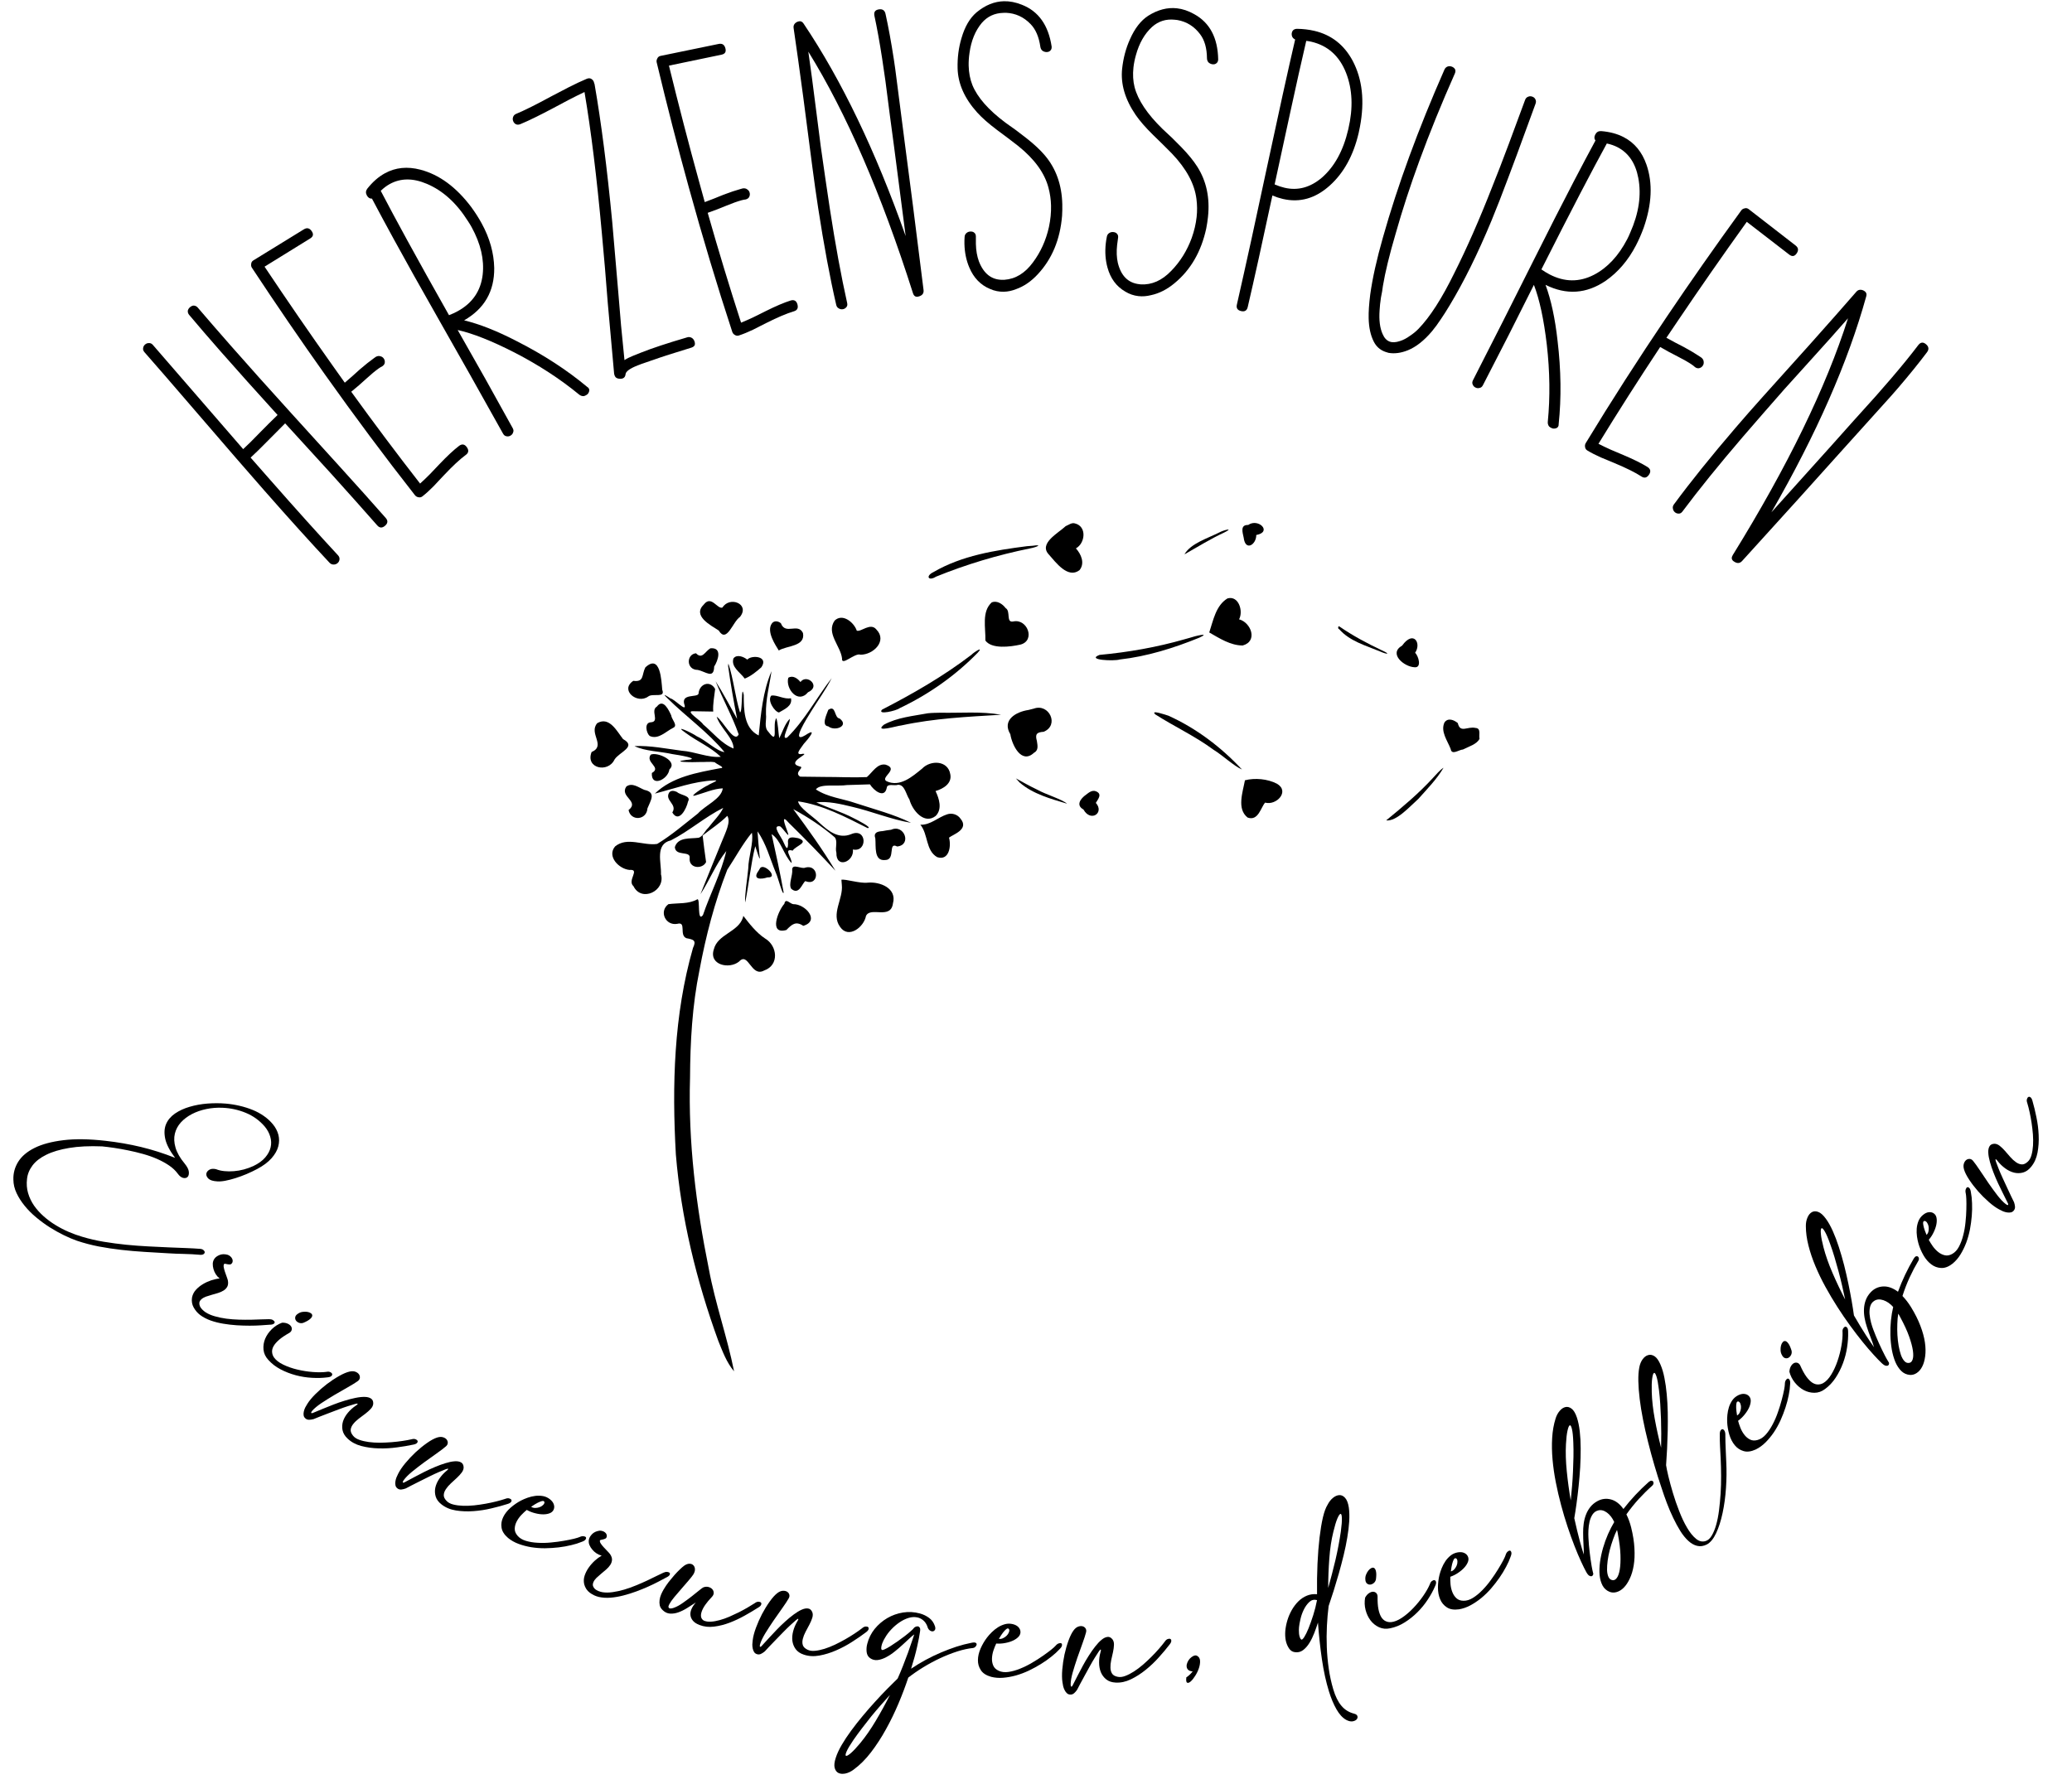 <svg viewBox="680.273 -207.31 246.472 212.882" height="212.882mm" width="246.472mm" preserveAspectRatio="xMinYMin meet" version="1.1" xmlns:xlink="http://www.w3.org/1999/xlink" xmlns="http://www.w3.org/2000/svg"><style></style>
<g data-view-type="laser" fill="#000000" stroke="none" transform="matrix(0.642,0,0,0.642,683.816,-6.67)"><path fill-rule="nonzero" d="M22.45 -32.05Q23.6 -32.13 24.63 -31.74Q25.65 -31.34 26.38 -30.45Q27.1 -29.57 27.42 -28.17Q27.74 -26.77 27.48 -24.84Q27.33 -23.77 27.08 -22.67Q26.82 -21.56 26.49 -20.57Q26.16 -19.58 25.78 -18.77Q25.4 -17.96 24.99 -17.48Q24.26 -16.59 23.65 -16.47Q23.04 -16.36 22.69 -16.66Q22.35 -16.97 22.39 -17.54Q22.43 -18.11 23.04 -18.64Q23.65 -19.02 24.22 -19.66Q24.79 -20.29 25.27 -21.09Q25.76 -21.89 26.1 -22.78Q26.44 -23.67 26.62 -24.59Q26.9 -26.14 26.62 -27.29Q26.34 -28.45 25.68 -29.21Q25.02 -29.97 24.03 -30.31Q23.04 -30.66 21.89 -30.58Q19.66 -30.38 17.77 -29.2Q15.88 -28.02 14.5 -26.26Q13.56 -25.07 12.95 -23.71Q12.34 -22.35 12.14 -21.01Q11.94 -19.66 12.19 -18.44Q12.45 -17.22 13.23 -16.31Q14.02 -15.39 15.38 -14.9Q16.74 -14.4 18.77 -14.53Q19.91 -14.6 20.47 -14.27Q21.03 -13.94 21.11 -13.53Q21.18 -13.11 20.78 -12.75Q20.37 -12.4 19.58 -12.4Q18.52 -12.4 17.39 -11.99Q16.26 -11.58 15.11 -10.91Q13.97 -10.24 12.85 -9.35Q11.73 -8.46 10.72 -7.53Q9.7 -6.6 8.81 -5.69Q7.92 -4.78 7.24 -4.01Q5.05 -1.22 3.9 1.1Q2.74 3.43 2.43 5.28Q2.11 7.14 2.54 8.52Q2.97 9.91 3.96 10.8Q5 11.76 6.22 12.19Q7.44 12.62 8.74 12.65Q10.03 12.67 11.38 12.37Q12.73 12.07 14.01 11.53Q15.29 11 16.47 10.29Q17.65 9.58 18.64 8.81Q20.24 7.59 21.74 6.11Q23.24 4.62 24.63 3.06Q26.01 1.5 27.28 -0.08Q28.55 -1.65 29.67 -3.07Q30.73 -4.42 31.64 -5.58Q32.54 -6.73 33.3 -7.62Q33.55 -7.9 33.83 -7.96Q34.11 -8.03 34.28 -7.91Q34.44 -7.8 34.44 -7.53Q34.44 -7.26 34.14 -6.91Q33.17 -5.79 32.28 -4.61Q31.39 -3.43 30.43 -2.26Q29.06 -0.58 27.69 1.09Q26.31 2.77 24.88 4.34Q23.44 5.92 21.91 7.37Q20.37 8.81 18.67 10.03Q17.68 10.72 16.4 11.4Q15.11 12.09 13.68 12.66Q12.24 13.23 10.73 13.61Q9.22 14 7.76 14.08Q6.3 14.17 4.97 13.92Q3.63 13.67 2.59 12.93Q1.12 11.94 0.43 10.26Q-0.25 8.59 0.13 6.3Q0.51 4.01 2.1 1.14Q3.68 -1.73 6.76 -5.11Q9.07 -7.65 11.54 -9.77Q14.02 -11.89 16.89 -13.72Q14.43 -13.67 12.97 -14.3Q11.51 -14.94 10.85 -16.01Q10.19 -17.09 10.22 -18.52Q10.26 -19.94 10.8 -21.45Q11.33 -22.96 12.24 -24.46Q13.16 -25.96 14.25 -27.23Q15.11 -28.22 16.09 -29.07Q17.07 -29.92 18.11 -30.57Q19.15 -31.22 20.26 -31.6Q21.36 -31.98 22.45 -32.05Z" data-view-type="laser" fill="#000000" stroke="none" transform="matrix(0.586,0.81,-0.81,0.586,5.917,-103.584)"></path>
<path fill-rule="nonzero" d="M15.75 -6.98Q15.37 -6.5 14.76 -5.77Q14.15 -5.03 13.36 -4.19Q12.57 -3.35 11.65 -2.49Q10.72 -1.63 9.73 -0.88Q8.74 -0.13 7.7 0.41Q6.65 0.94 5.64 1.12Q4.72 1.27 3.8 1.04Q2.87 0.81 2.24 0Q1.75 -0.69 1.69 -1.52Q1.63 -2.36 1.82 -3.2Q2.01 -4.04 2.37 -4.81Q2.74 -5.59 3.18 -6.15Q2.67 -6.07 2.13 -6.17Q1.6 -6.27 1.13 -6.52Q0.66 -6.76 0.3 -7.12Q-0.05 -7.49 -0.15 -7.98Q-0.25 -8.48 0 -9.13Q0.25 -9.78 0.99 -10.24Q1.27 -10.39 1.56 -10.41Q1.85 -10.44 2.1 -10.36Q2.34 -10.29 2.5 -10.12Q2.67 -9.96 2.69 -9.73Q2.74 -9.5 2.6 -9.33Q2.46 -9.17 2.27 -9.03Q2.08 -8.89 1.93 -8.79Q1.78 -8.69 1.8 -8.61Q1.85 -8.36 2.18 -8.14Q2.51 -7.92 2.95 -7.72Q3.38 -7.52 3.81 -7.34Q4.24 -7.16 4.5 -7.01Q5.08 -6.63 5.25 -6.16Q5.41 -5.69 5.31 -5.17Q5.21 -4.65 4.94 -4.1Q4.67 -3.56 4.38 -3.01Q4.09 -2.46 3.87 -1.96Q3.66 -1.45 3.66 -1.02Q3.66 -0.58 3.87 -0.33Q4.09 -0.08 4.42 0.04Q4.75 0.15 5.16 0.14Q5.56 0.13 5.92 0.05Q6.76 -0.15 7.66 -0.69Q8.56 -1.22 9.45 -1.94Q10.34 -2.67 11.18 -3.51Q12.01 -4.34 12.73 -5.13Q13.44 -5.92 14.01 -6.58Q14.58 -7.24 14.94 -7.62Q15.24 -7.95 15.54 -8.04Q15.85 -8.13 16.03 -8.04Q16.21 -7.95 16.17 -7.67Q16.13 -7.39 15.75 -6.98Z" data-view-type="laser" fill="#000000" stroke="none" transform="matrix(0.686,0.727,-0.727,0.686,28.522,-73.68)"></path>
<path fill-rule="nonzero" d="M0.41 -8.84Q0.86 -9.27 1.32 -9.41Q1.78 -9.55 2.12 -9.45Q2.46 -9.35 2.63 -9.04Q2.79 -8.74 2.67 -8.33Q2.24 -7.04 2.13 -6.1Q2.03 -5.16 2.18 -4.53Q2.34 -3.91 2.72 -3.56Q3.1 -3.2 3.63 -3.07Q4.55 -2.87 5.8 -3.24Q7.06 -3.61 8.34 -4.32Q9.63 -5.03 10.77 -5.92Q11.91 -6.81 12.6 -7.62Q12.85 -7.98 13.16 -8.08Q13.46 -8.18 13.65 -8.08Q13.84 -7.98 13.82 -7.68Q13.79 -7.39 13.41 -6.98Q12.57 -5.99 11.39 -5.03Q10.21 -4.06 8.84 -3.35Q7.47 -2.64 6.01 -2.26Q4.55 -1.88 3.15 -2.03Q2.01 -2.13 1.23 -2.83Q0.46 -3.53 0.1 -4.52Q-0.25 -5.51 -0.19 -6.65Q-0.13 -7.8 0.41 -8.84ZM1.47 -12.09Q1.57 -12.52 1.87 -12.88Q2.16 -13.23 2.5 -13.46Q2.84 -13.69 3.18 -13.73Q3.51 -13.77 3.67 -13.55Q3.84 -13.33 3.78 -12.83Q3.73 -12.32 3.33 -11.46Q3.1 -11.07 2.72 -10.93Q2.34 -10.79 2.02 -10.87Q1.7 -10.95 1.51 -11.25Q1.32 -11.56 1.47 -12.09Z" data-view-type="laser" fill="#000000" stroke="none" transform="matrix(0.739,0.674,-0.674,0.739,40.488,-61.14)"></path>
<path fill-rule="nonzero" d="M6.25 -6.71Q6.2 -6.81 5.88 -6.39Q5.56 -5.97 5.09 -5.28Q4.62 -4.6 4.08 -3.72Q3.53 -2.84 3.04 -2.02Q2.54 -1.19 2.12 -0.5Q1.7 0.2 1.52 0.53Q1.24 0.89 0.95 1.12Q0.66 1.35 0.33 1.35Q-0.1 1.35 -0.36 1.1Q-0.61 0.86 -0.77 0.51Q-0.94 0.15 -1.02 -0.25Q-1.09 -0.66 -1.12 -1.02Q-1.22 -2.01 -1.04 -3.38Q-0.86 -4.75 -0.5 -6.12Q-0.13 -7.49 0.38 -8.7Q0.89 -9.91 1.42 -10.54Q1.83 -11.02 2.27 -11.16Q2.72 -11.3 3.09 -11.19Q3.45 -11.07 3.63 -10.76Q3.81 -10.44 3.68 -10.03Q3.45 -9.27 2.92 -8.01Q2.39 -6.76 1.84 -5.38Q1.3 -4.01 0.86 -2.72Q0.43 -1.42 0.38 -0.56Q0.38 -0.51 0.38 -0.39Q0.38 -0.28 0.41 -0.2Q0.43 -0.13 0.5 -0.11Q0.56 -0.1 0.69 -0.25Q0.76 -0.36 1.05 -0.88Q1.35 -1.4 1.79 -2.17Q2.24 -2.95 2.79 -3.87Q3.35 -4.8 3.98 -5.69Q4.6 -6.58 5.25 -7.33Q5.89 -8.08 6.5 -8.53Q7.09 -8.97 7.61 -9Q8.13 -9.04 8.51 -8.51Q8.79 -8.1 8.74 -7.48Q8.69 -6.86 8.5 -6.15Q8.31 -5.44 8.1 -4.69Q7.9 -3.94 7.89 -3.29Q7.87 -2.64 8.14 -2.17Q8.41 -1.7 9.19 -1.52Q9.8 -1.37 10.58 -1.63Q11.35 -1.88 12.2 -2.37Q13.06 -2.87 13.92 -3.54Q14.78 -4.22 15.57 -4.94Q16.36 -5.66 17.03 -6.36Q17.7 -7.06 18.16 -7.62Q18.42 -7.98 18.72 -8.08Q19.02 -8.18 19.22 -8.08Q19.41 -7.98 19.38 -7.68Q19.35 -7.39 18.97 -6.98Q18.14 -5.99 16.95 -4.79Q15.77 -3.58 14.4 -2.58Q13.03 -1.57 11.57 -0.95Q10.11 -0.33 8.71 -0.48Q7.67 -0.58 7.02 -1.14Q6.38 -1.7 6.08 -2.51Q5.79 -3.33 5.83 -4.31Q5.87 -5.28 6.17 -6.2Q6.22 -6.35 6.26 -6.5Q6.3 -6.65 6.25 -6.71Z" data-view-type="laser" fill="#000000" stroke="none" transform="matrix(0.791,0.612,-0.612,0.791,51.698,-50.872)"></path>
<path fill-rule="nonzero" d="M6.25 -6.71Q6.2 -6.81 5.88 -6.39Q5.56 -5.97 5.09 -5.28Q4.62 -4.6 4.08 -3.72Q3.53 -2.84 3.04 -2.02Q2.54 -1.19 2.12 -0.5Q1.7 0.2 1.52 0.53Q1.24 0.89 0.95 1.12Q0.66 1.35 0.33 1.35Q-0.1 1.35 -0.36 1.1Q-0.61 0.86 -0.77 0.51Q-0.94 0.15 -1.02 -0.25Q-1.09 -0.66 -1.12 -1.02Q-1.22 -2.01 -1.04 -3.38Q-0.86 -4.75 -0.5 -6.12Q-0.13 -7.49 0.38 -8.7Q0.89 -9.91 1.42 -10.54Q1.83 -11.02 2.27 -11.16Q2.72 -11.3 3.09 -11.19Q3.45 -11.07 3.63 -10.76Q3.81 -10.44 3.68 -10.03Q3.45 -9.27 2.92 -8.01Q2.39 -6.76 1.84 -5.38Q1.3 -4.01 0.86 -2.72Q0.43 -1.42 0.38 -0.56Q0.38 -0.51 0.38 -0.39Q0.38 -0.28 0.41 -0.2Q0.43 -0.13 0.5 -0.11Q0.56 -0.1 0.69 -0.25Q0.76 -0.36 1.05 -0.88Q1.35 -1.4 1.79 -2.17Q2.24 -2.95 2.79 -3.87Q3.35 -4.8 3.98 -5.69Q4.6 -6.58 5.25 -7.33Q5.89 -8.08 6.5 -8.53Q7.09 -8.97 7.61 -9Q8.13 -9.04 8.51 -8.51Q8.79 -8.1 8.74 -7.48Q8.69 -6.86 8.5 -6.15Q8.31 -5.44 8.1 -4.69Q7.9 -3.94 7.89 -3.29Q7.87 -2.64 8.14 -2.17Q8.41 -1.7 9.19 -1.52Q9.8 -1.37 10.58 -1.63Q11.35 -1.88 12.2 -2.37Q13.06 -2.87 13.92 -3.54Q14.78 -4.22 15.57 -4.94Q16.36 -5.66 17.03 -6.36Q17.7 -7.06 18.16 -7.62Q18.42 -7.98 18.72 -8.08Q19.02 -8.18 19.22 -8.08Q19.41 -7.98 19.38 -7.68Q19.35 -7.39 18.97 -6.98Q18.14 -5.99 16.95 -4.79Q15.77 -3.58 14.4 -2.58Q13.03 -1.57 11.57 -0.95Q10.11 -0.33 8.71 -0.48Q7.67 -0.58 7.02 -1.14Q6.38 -1.7 6.08 -2.51Q5.79 -3.33 5.83 -4.31Q5.87 -5.28 6.17 -6.2Q6.22 -6.35 6.26 -6.5Q6.3 -6.65 6.25 -6.71Z" data-view-type="laser" fill="#000000" stroke="none" transform="matrix(0.847,0.531,-0.531,0.847,68.659,-37.934)"></path>
<path fill-rule="nonzero" d="M0.61 -8.66Q0.97 -9.17 1.47 -9.7Q1.98 -10.24 2.59 -10.66Q3.2 -11.07 3.89 -11.28Q4.57 -11.48 5.31 -11.33Q5.99 -11.18 6.35 -10.82Q6.71 -10.46 6.76 -10.03Q6.83 -9.52 6.48 -9.08Q6.12 -8.64 5.5 -8.31Q4.88 -7.98 4.05 -7.79Q3.23 -7.59 2.36 -7.62Q2.11 -7.04 1.89 -6.3Q1.68 -5.56 1.68 -4.84Q1.68 -4.11 1.97 -3.51Q2.26 -2.9 3.02 -2.59Q3.81 -2.26 4.84 -2.45Q5.87 -2.64 6.97 -3.14Q8.08 -3.63 9.14 -4.32Q10.21 -5 11.1 -5.68Q11.99 -6.35 12.6 -6.88Q13.21 -7.42 13.36 -7.62Q13.64 -7.98 13.94 -8.09Q14.25 -8.2 14.41 -8.12Q14.58 -8.03 14.55 -7.73Q14.53 -7.44 14.12 -7.01Q13.54 -6.32 12.67 -5.58Q11.81 -4.83 10.78 -4.14Q9.75 -3.45 8.6 -2.84Q7.44 -2.24 6.25 -1.85Q5.05 -1.47 3.89 -1.33Q2.72 -1.19 1.65 -1.42Q0.28 -1.75 -0.3 -2.58Q-0.89 -3.4 -0.91 -4.43Q-0.94 -5.46 -0.5 -6.59Q-0.05 -7.72 0.61 -8.66ZM4.65 -10.34Q4.57 -10.49 4.43 -10.5Q4.29 -10.52 4.08 -10.33Q3.86 -10.13 3.54 -9.7Q3.23 -9.27 2.82 -8.51Q3.2 -8.46 3.57 -8.65Q3.94 -8.84 4.22 -9.13Q4.5 -9.42 4.62 -9.77Q4.75 -10.11 4.65 -10.34Z" data-view-type="laser" fill="#000000" stroke="none" transform="matrix(0.89,0.457,-0.457,0.89,86.498,-26.996)"></path>
<path fill-rule="nonzero" d="M15.75 -6.98Q15.37 -6.5 14.76 -5.77Q14.15 -5.03 13.36 -4.19Q12.57 -3.35 11.65 -2.49Q10.72 -1.63 9.73 -0.88Q8.74 -0.13 7.7 0.41Q6.65 0.94 5.64 1.12Q4.72 1.27 3.8 1.04Q2.87 0.81 2.24 0Q1.75 -0.69 1.69 -1.52Q1.63 -2.36 1.82 -3.2Q2.01 -4.04 2.37 -4.81Q2.74 -5.59 3.18 -6.15Q2.67 -6.07 2.13 -6.17Q1.6 -6.27 1.13 -6.52Q0.66 -6.76 0.3 -7.12Q-0.05 -7.49 -0.15 -7.98Q-0.25 -8.48 0 -9.13Q0.25 -9.78 0.99 -10.24Q1.27 -10.39 1.56 -10.41Q1.85 -10.44 2.1 -10.36Q2.34 -10.29 2.5 -10.12Q2.67 -9.96 2.69 -9.73Q2.74 -9.5 2.6 -9.33Q2.46 -9.17 2.27 -9.03Q2.08 -8.89 1.93 -8.79Q1.78 -8.69 1.8 -8.61Q1.85 -8.36 2.18 -8.14Q2.51 -7.92 2.95 -7.72Q3.38 -7.52 3.81 -7.34Q4.24 -7.16 4.5 -7.01Q5.08 -6.63 5.25 -6.16Q5.41 -5.69 5.31 -5.17Q5.21 -4.65 4.94 -4.1Q4.67 -3.56 4.38 -3.01Q4.09 -2.46 3.87 -1.96Q3.66 -1.45 3.66 -1.02Q3.66 -0.58 3.87 -0.33Q4.09 -0.08 4.42 0.04Q4.75 0.15 5.16 0.14Q5.56 0.13 5.92 0.05Q6.76 -0.15 7.66 -0.69Q8.56 -1.22 9.45 -1.94Q10.34 -2.67 11.18 -3.51Q12.01 -4.34 12.73 -5.13Q13.44 -5.92 14.01 -6.58Q14.58 -7.24 14.94 -7.62Q15.24 -7.95 15.54 -8.04Q15.85 -8.13 16.03 -8.04Q16.21 -7.95 16.17 -7.67Q16.13 -7.39 15.75 -6.98Z" data-view-type="laser" fill="#000000" stroke="none" transform="matrix(0.923,0.385,-0.385,0.923,100.661,-19.774)"></path>
<path fill-rule="nonzero" d="M3.4 -9.12Q3.28 -8.69 2.92 -7.82Q2.57 -6.96 2.15 -5.99Q1.73 -5.03 1.36 -4.09Q0.99 -3.15 0.89 -2.57Q0.81 -2.16 0.9 -1.99Q0.99 -1.83 1.17 -1.83Q1.35 -1.83 1.59 -1.97Q1.83 -2.11 2.03 -2.29Q2.59 -2.74 3.2 -3.56Q3.81 -4.37 4.36 -5.18Q4.9 -5.99 5.32 -6.64Q5.74 -7.29 5.89 -7.44Q6.32 -7.8 6.78 -7.82Q7.24 -7.85 7.58 -7.66Q7.92 -7.47 8.05 -7.1Q8.18 -6.73 7.98 -6.3Q7.01 -4.29 7.01 -3.06Q7.01 -1.83 7.9 -1.63Q8.51 -1.57 9.22 -1.85Q9.93 -2.13 10.68 -2.63Q11.43 -3.12 12.17 -3.77Q12.9 -4.42 13.59 -5.09Q14.27 -5.77 14.86 -6.43Q15.44 -7.09 15.88 -7.62Q16.13 -7.98 16.43 -8.08Q16.74 -8.18 16.93 -8.08Q17.12 -7.98 17.09 -7.68Q17.07 -7.39 16.69 -6.98Q15.88 -5.99 14.82 -4.85Q13.77 -3.71 12.57 -2.74Q11.38 -1.78 10.06 -1.16Q8.74 -0.53 7.37 -0.61Q6.5 -0.66 5.98 -0.99Q5.46 -1.32 5.23 -1.83Q5 -2.34 5.07 -2.98Q5.13 -3.63 5.46 -4.37Q4.88 -3.63 4.25 -2.9Q3.63 -2.16 2.96 -1.64Q2.29 -1.12 1.55 -0.93Q0.81 -0.74 0.05 -1.12Q-0.48 -1.37 -0.74 -1.8Q-0.99 -2.24 -1.08 -2.76Q-1.17 -3.28 -1.12 -3.8Q-1.07 -4.32 -0.97 -4.78Q-0.79 -5.61 -0.5 -6.43Q-0.2 -7.24 0.11 -7.96Q0.43 -8.69 0.74 -9.26Q1.04 -9.83 1.3 -10.19Q1.68 -10.69 2.11 -10.83Q2.54 -10.97 2.88 -10.79Q3.23 -10.62 3.39 -10.19Q3.56 -9.75 3.4 -9.12Z" data-view-type="laser" fill="#000000" stroke="none" transform="matrix(0.951,0.309,-0.309,0.951,116.871,-13.077)"></path>
<path fill-rule="nonzero" d="M6.25 -6.71Q6.2 -6.81 5.88 -6.39Q5.56 -5.97 5.09 -5.28Q4.62 -4.6 4.08 -3.72Q3.53 -2.84 3.04 -2.02Q2.54 -1.19 2.12 -0.5Q1.7 0.2 1.52 0.53Q1.24 0.89 0.95 1.12Q0.66 1.35 0.33 1.35Q-0.1 1.35 -0.36 1.1Q-0.61 0.86 -0.77 0.51Q-0.94 0.15 -1.02 -0.25Q-1.09 -0.66 -1.12 -1.02Q-1.22 -2.01 -1.04 -3.38Q-0.86 -4.75 -0.5 -6.12Q-0.13 -7.49 0.38 -8.7Q0.89 -9.91 1.42 -10.54Q1.83 -11.02 2.27 -11.16Q2.72 -11.3 3.09 -11.19Q3.45 -11.07 3.63 -10.76Q3.81 -10.44 3.68 -10.03Q3.45 -9.27 2.92 -8.01Q2.39 -6.76 1.84 -5.38Q1.3 -4.01 0.86 -2.72Q0.43 -1.42 0.38 -0.56Q0.38 -0.51 0.38 -0.39Q0.38 -0.28 0.41 -0.2Q0.43 -0.13 0.5 -0.11Q0.56 -0.1 0.69 -0.25Q0.76 -0.36 1.05 -0.88Q1.35 -1.4 1.79 -2.17Q2.24 -2.95 2.79 -3.87Q3.35 -4.8 3.98 -5.69Q4.6 -6.58 5.25 -7.33Q5.89 -8.08 6.5 -8.53Q7.09 -8.97 7.61 -9Q8.13 -9.04 8.51 -8.51Q8.79 -8.1 8.74 -7.48Q8.69 -6.86 8.5 -6.15Q8.31 -5.44 8.1 -4.69Q7.9 -3.94 7.89 -3.29Q7.87 -2.64 8.14 -2.17Q8.41 -1.7 9.19 -1.52Q9.8 -1.37 10.58 -1.63Q11.35 -1.88 12.2 -2.37Q13.06 -2.87 13.92 -3.54Q14.78 -4.22 15.57 -4.94Q16.36 -5.66 17.03 -6.36Q17.7 -7.06 18.16 -7.62Q18.42 -7.98 18.72 -8.08Q19.02 -8.18 19.22 -8.08Q19.41 -7.98 19.38 -7.68Q19.35 -7.39 18.97 -6.98Q18.14 -5.99 16.95 -4.79Q15.77 -3.58 14.4 -2.58Q13.03 -1.57 11.57 -0.95Q10.11 -0.33 8.71 -0.48Q7.67 -0.58 7.02 -1.14Q6.38 -1.7 6.08 -2.51Q5.79 -3.33 5.83 -4.31Q5.87 -5.28 6.17 -6.2Q6.22 -6.35 6.26 -6.5Q6.3 -6.65 6.25 -6.71Z" data-view-type="laser" fill="#000000" stroke="none" transform="matrix(0.975,0.22,-0.22,0.975,134.817,-7.326)"></path>
<path fill-rule="nonzero" d="M7.52 -7.8Q7.24 -7.57 6.76 -6.98Q6.27 -6.4 5.68 -5.68Q5.08 -4.95 4.38 -4.22Q3.68 -3.48 2.93 -2.95Q2.18 -2.41 1.44 -2.21Q0.69 -2.01 0 -2.36Q-0.61 -2.67 -0.8 -3.4Q-0.99 -4.14 -0.89 -4.93Q-0.71 -6.5 0.11 -7.85Q0.94 -9.19 2.17 -10.15Q3.4 -11.1 4.93 -11.56Q6.45 -12.01 8.05 -11.79Q9.02 -11.66 9.86 -11.19Q10.69 -10.72 11.13 -9.8Q11.33 -9.37 11.2 -9.12Q11.07 -8.86 10.81 -8.81Q10.54 -8.76 10.22 -8.95Q9.91 -9.14 9.73 -9.6Q9.37 -10.26 8.84 -10.6Q8.31 -10.95 7.7 -11Q6.91 -11.07 6.1 -10.71Q5.28 -10.34 4.55 -9.69Q3.81 -9.04 3.2 -8.2Q2.59 -7.37 2.24 -6.5Q2.16 -6.32 2.04 -6.02Q1.93 -5.71 1.85 -5.37Q1.78 -5.03 1.77 -4.71Q1.75 -4.39 1.88 -4.22Q1.98 -4.06 2.4 -4.32Q2.82 -4.57 3.39 -5.04Q3.96 -5.51 4.61 -6.11Q5.26 -6.71 5.83 -7.28Q6.4 -7.85 6.79 -8.31Q7.19 -8.76 7.26 -8.92Q7.34 -9.09 7.56 -9.23Q7.77 -9.37 7.99 -9.37Q8.2 -9.37 8.37 -9.17Q8.53 -8.97 8.51 -8.46Q8.51 -7.39 8.34 -5.56Q8.18 -3.73 7.77 -1.42Q8.92 -2.44 10.22 -3.39Q11.53 -4.34 12.89 -5.14Q14.25 -5.94 15.58 -6.58Q16.92 -7.21 18.14 -7.62Q18.75 -7.85 18.99 -7.76Q19.23 -7.67 19.23 -7.45Q19.23 -7.24 19.05 -7.01Q18.87 -6.78 18.64 -6.73Q17.35 -6.43 15.86 -5.73Q14.38 -5.03 12.88 -4.08Q11.38 -3.12 9.98 -1.99Q8.59 -0.86 7.47 0.28Q7.01 2.69 6.3 5.28Q5.59 7.87 4.62 10.33Q3.66 12.78 2.43 14.92Q1.19 17.07 -0.36 18.54Q-0.99 19.15 -1.71 19.42Q-2.44 19.68 -3 19.52Q-3.56 19.35 -3.85 18.69Q-4.14 18.03 -3.91 16.79Q-3.71 15.67 -3.14 14.3Q-2.57 12.93 -1.75 11.44Q-0.94 9.96 0.03 8.43Q0.99 6.91 1.98 5.49Q2.97 4.06 3.9 2.83Q4.83 1.6 5.54 0.71Q5.89 -0.46 6.22 -1.79Q6.55 -3.12 6.82 -4.33Q7.09 -5.54 7.26 -6.48Q7.44 -7.42 7.52 -7.8ZM0.25 13.46Q1.47 11.51 2.55 8.99Q3.63 6.48 4.52 3.91Q3.81 4.93 3.05 6.07Q2.29 7.21 1.56 8.39Q0.84 9.58 0.17 10.76Q-0.51 11.94 -1.07 13.03Q-1.85 14.58 -2.07 15.35Q-2.29 16.13 -2.06 16.17Q-1.83 16.21 -1.22 15.52Q-0.61 14.83 0.25 13.46Z" data-view-type="laser" fill="#000000" stroke="none" transform="matrix(0.991,0.131,-0.131,0.991,155.407,-2.877)"></path>
<path fill-rule="nonzero" d="M0.61 -8.66Q0.97 -9.17 1.47 -9.7Q1.98 -10.24 2.59 -10.66Q3.2 -11.07 3.89 -11.28Q4.57 -11.48 5.31 -11.33Q5.99 -11.18 6.35 -10.82Q6.71 -10.46 6.76 -10.03Q6.83 -9.52 6.48 -9.08Q6.12 -8.64 5.5 -8.31Q4.88 -7.98 4.05 -7.79Q3.23 -7.59 2.36 -7.62Q2.11 -7.04 1.89 -6.3Q1.68 -5.56 1.68 -4.84Q1.68 -4.11 1.97 -3.51Q2.26 -2.9 3.02 -2.59Q3.81 -2.26 4.84 -2.45Q5.87 -2.64 6.97 -3.14Q8.08 -3.63 9.14 -4.32Q10.21 -5 11.1 -5.68Q11.99 -6.35 12.6 -6.88Q13.21 -7.42 13.36 -7.62Q13.64 -7.98 13.94 -8.09Q14.25 -8.2 14.41 -8.12Q14.58 -8.03 14.55 -7.73Q14.53 -7.44 14.12 -7.01Q13.54 -6.32 12.67 -5.58Q11.81 -4.83 10.78 -4.14Q9.75 -3.45 8.6 -2.84Q7.44 -2.24 6.25 -1.85Q5.05 -1.47 3.89 -1.33Q2.72 -1.19 1.65 -1.42Q0.28 -1.75 -0.3 -2.58Q-0.89 -3.4 -0.91 -4.43Q-0.94 -5.46 -0.5 -6.59Q-0.05 -7.72 0.61 -8.66ZM4.65 -10.34Q4.57 -10.49 4.43 -10.5Q4.29 -10.52 4.08 -10.33Q3.86 -10.13 3.54 -9.7Q3.23 -9.27 2.82 -8.51Q3.2 -8.46 3.57 -8.65Q3.94 -8.84 4.22 -9.13Q4.5 -9.42 4.62 -9.77Q4.75 -10.11 4.65 -10.34Z" data-view-type="laser" fill="#000000" stroke="none" transform="matrix(0.999,0.038,-0.038,0.999,176.42,-0.411)"></path>
<path fill-rule="nonzero" d="M6.25 -6.71Q6.2 -6.81 5.88 -6.39Q5.56 -5.97 5.09 -5.28Q4.62 -4.6 4.08 -3.72Q3.53 -2.84 3.04 -2.02Q2.54 -1.19 2.12 -0.5Q1.7 0.2 1.52 0.53Q1.24 0.89 0.95 1.12Q0.66 1.35 0.33 1.35Q-0.1 1.35 -0.36 1.1Q-0.61 0.86 -0.77 0.51Q-0.94 0.15 -1.02 -0.25Q-1.09 -0.66 -1.12 -1.02Q-1.22 -2.01 -1.04 -3.38Q-0.86 -4.75 -0.5 -6.12Q-0.13 -7.49 0.38 -8.7Q0.89 -9.91 1.42 -10.54Q1.83 -11.02 2.27 -11.16Q2.72 -11.3 3.09 -11.19Q3.45 -11.07 3.63 -10.76Q3.81 -10.44 3.68 -10.03Q3.45 -9.27 2.92 -8.01Q2.39 -6.76 1.84 -5.38Q1.3 -4.01 0.86 -2.72Q0.43 -1.42 0.38 -0.56Q0.38 -0.51 0.38 -0.39Q0.38 -0.28 0.41 -0.2Q0.43 -0.13 0.5 -0.11Q0.56 -0.1 0.69 -0.25Q0.76 -0.36 1.05 -0.88Q1.35 -1.4 1.79 -2.17Q2.24 -2.95 2.79 -3.87Q3.35 -4.8 3.98 -5.69Q4.6 -6.58 5.25 -7.33Q5.89 -8.08 6.5 -8.53Q7.09 -8.97 7.61 -9Q8.13 -9.04 8.51 -8.51Q8.79 -8.1 8.74 -7.48Q8.69 -6.86 8.5 -6.15Q8.31 -5.44 8.1 -4.69Q7.9 -3.94 7.89 -3.29Q7.87 -2.64 8.14 -2.17Q8.41 -1.7 9.19 -1.52Q9.8 -1.37 10.58 -1.63Q11.35 -1.88 12.2 -2.37Q13.06 -2.87 13.92 -3.54Q14.78 -4.22 15.57 -4.94Q16.36 -5.66 17.03 -6.36Q17.7 -7.06 18.16 -7.62Q18.42 -7.98 18.72 -8.08Q19.02 -8.18 19.22 -8.08Q19.41 -7.98 19.38 -7.68Q19.35 -7.39 18.97 -6.98Q18.14 -5.99 16.95 -4.79Q15.77 -3.58 14.4 -2.58Q13.03 -1.57 11.57 -0.95Q10.11 -0.33 8.71 -0.48Q7.67 -0.58 7.02 -1.14Q6.38 -1.7 6.08 -2.51Q5.79 -3.33 5.83 -4.31Q5.87 -5.28 6.17 -6.2Q6.22 -6.35 6.26 -6.5Q6.3 -6.65 6.25 -6.71Z" data-view-type="laser" fill="#000000" stroke="none" transform="matrix(0.999,-0.047,0.047,0.999,192.505,0.189)"></path>
<path fill-rule="nonzero" d="M2.92 -1.42Q2.34 -1.52 2.11 -1.82Q1.88 -2.11 1.91 -2.48Q1.93 -2.84 2.15 -3.21Q2.36 -3.58 2.68 -3.85Q3 -4.11 3.35 -4.24Q3.71 -4.37 3.99 -4.24Q4.52 -3.91 4.5 -3.26Q4.47 -2.62 4.14 -1.9Q3.81 -1.19 3.3 -0.56Q2.79 0.08 2.36 0.38Q1.93 0.69 1.68 0.55Q1.42 0.41 1.63 -0.46Q2.31 -0.79 2.92 -1.42Z" data-view-type="laser" fill="#000000" stroke="none" transform="matrix(0.994,-0.112,0.112,0.994,212.726,-1.033)"></path>
<path fill-rule="nonzero" data-view-type="laser" fill="#000000" stroke="none" transform="matrix(0.99,-0.144,0.144,0.99,222.444,-2.24)"></path>
<path fill-rule="nonzero" d="M-0.89 -4.57Q-0.86 -5.41 -0.56 -6.34Q-0.25 -7.26 0.28 -8.17Q0.81 -9.07 1.52 -9.83Q2.24 -10.59 3.07 -11.1Q3.91 -11.61 4.85 -11.76Q5.79 -11.91 6.76 -11.58Q7.42 -14.48 8.17 -17.06Q8.92 -19.63 9.68 -21.68Q10.44 -23.72 11.16 -25.16Q11.89 -26.59 12.55 -27.23Q13.13 -27.91 13.82 -28.24Q14.5 -28.57 15.09 -28.46Q15.67 -28.35 16.01 -27.71Q16.36 -27.08 16.26 -25.83Q16.15 -24.71 15.74 -23.34Q15.32 -21.97 14.68 -20.49Q14.05 -19 13.25 -17.45Q12.45 -15.9 11.6 -14.39Q10.74 -12.88 9.91 -11.49Q9.07 -10.11 8.33 -8.94Q7.7 -7.29 7.15 -5.42Q6.6 -3.56 6.21 -1.61Q5.82 0.33 5.63 2.32Q5.44 4.32 5.54 6.25Q5.64 8.28 6.29 9.58Q6.93 10.87 8.25 11.56Q8.71 11.81 8.72 12.14Q8.74 12.47 8.45 12.69Q8.15 12.9 7.63 12.87Q7.11 12.83 6.53 12.32Q5.69 11.53 5.25 10.01Q4.8 8.48 4.67 6.43Q4.5 3.68 4.8 0.37Q5.11 -2.95 5.69 -6.43Q5.21 -5.64 4.6 -4.75Q3.99 -3.86 3.29 -3.16Q2.59 -2.46 1.82 -2.12Q1.04 -1.78 0.23 -2.11Q-0.41 -2.36 -0.66 -3.07Q-0.91 -3.78 -0.89 -4.57ZM6.5 -10.52Q5.77 -10.92 5.05 -10.53Q4.34 -10.13 3.73 -9.41Q3.12 -8.69 2.69 -7.82Q2.26 -6.96 2.08 -6.43Q2.01 -6.25 1.93 -5.93Q1.85 -5.61 1.8 -5.27Q1.75 -4.93 1.78 -4.61Q1.8 -4.29 1.93 -4.11Q2.08 -3.94 2.58 -4.41Q3.07 -4.88 3.73 -5.79Q4.39 -6.71 5.14 -7.94Q5.89 -9.17 6.5 -10.52ZM12.42 -22.12Q11.35 -20.07 10.52 -17.46Q9.68 -14.86 9.04 -12.22Q9.65 -13.31 10.3 -14.52Q10.95 -15.72 11.57 -16.95Q12.19 -18.19 12.75 -19.43Q13.31 -20.68 13.77 -21.82Q14.4 -23.44 14.55 -24.23Q14.71 -25.02 14.48 -25.03Q14.25 -25.04 13.7 -24.31Q13.16 -23.57 12.42 -22.12Z" data-view-type="laser" fill="#000000" stroke="none" transform="matrix(0.972,-0.235,0.235,0.972,234.662,-4.231)"></path>
<path fill-rule="nonzero" d="M0.41 -8.84Q0.86 -9.27 1.32 -9.41Q1.78 -9.55 2.12 -9.45Q2.46 -9.35 2.63 -9.04Q2.79 -8.74 2.67 -8.33Q2.24 -7.04 2.13 -6.1Q2.03 -5.16 2.18 -4.53Q2.34 -3.91 2.72 -3.56Q3.1 -3.2 3.63 -3.07Q4.55 -2.87 5.8 -3.24Q7.06 -3.61 8.34 -4.32Q9.63 -5.03 10.77 -5.92Q11.91 -6.81 12.6 -7.62Q12.85 -7.98 13.16 -8.08Q13.46 -8.18 13.65 -8.08Q13.84 -7.98 13.82 -7.68Q13.79 -7.39 13.41 -6.98Q12.57 -5.99 11.39 -5.03Q10.21 -4.06 8.84 -3.35Q7.47 -2.64 6.01 -2.26Q4.55 -1.88 3.15 -2.03Q2.01 -2.13 1.23 -2.83Q0.46 -3.53 0.1 -4.52Q-0.25 -5.51 -0.19 -6.65Q-0.13 -7.8 0.41 -8.84ZM1.47 -12.09Q1.57 -12.52 1.87 -12.88Q2.16 -13.23 2.5 -13.46Q2.84 -13.69 3.18 -13.73Q3.51 -13.77 3.67 -13.55Q3.84 -13.33 3.78 -12.83Q3.73 -12.32 3.33 -11.46Q3.1 -11.07 2.72 -10.93Q2.34 -10.79 2.02 -10.87Q1.7 -10.95 1.51 -11.25Q1.32 -11.56 1.47 -12.09Z" data-view-type="laser" fill="#000000" stroke="none" transform="matrix(0.954,-0.299,0.299,0.954,249.671,-7.885)"></path>
<path fill-rule="nonzero" d="M0.61 -8.66Q0.97 -9.17 1.47 -9.7Q1.98 -10.24 2.59 -10.66Q3.2 -11.07 3.89 -11.28Q4.57 -11.48 5.31 -11.33Q5.99 -11.18 6.35 -10.82Q6.71 -10.46 6.76 -10.03Q6.83 -9.52 6.48 -9.08Q6.12 -8.64 5.5 -8.31Q4.88 -7.98 4.05 -7.79Q3.23 -7.59 2.36 -7.62Q2.11 -7.04 1.89 -6.3Q1.68 -5.56 1.68 -4.84Q1.68 -4.11 1.97 -3.51Q2.26 -2.9 3.02 -2.59Q3.81 -2.26 4.84 -2.45Q5.87 -2.64 6.97 -3.14Q8.08 -3.63 9.14 -4.32Q10.21 -5 11.1 -5.68Q11.99 -6.35 12.6 -6.88Q13.21 -7.42 13.36 -7.62Q13.64 -7.98 13.94 -8.09Q14.25 -8.2 14.41 -8.12Q14.58 -8.03 14.55 -7.73Q14.53 -7.44 14.12 -7.01Q13.54 -6.32 12.67 -5.58Q11.81 -4.83 10.78 -4.14Q9.75 -3.45 8.6 -2.84Q7.44 -2.24 6.25 -1.85Q5.05 -1.47 3.89 -1.33Q2.72 -1.19 1.65 -1.42Q0.28 -1.75 -0.3 -2.58Q-0.89 -3.4 -0.91 -4.43Q-0.94 -5.46 -0.5 -6.59Q-0.05 -7.72 0.61 -8.66ZM4.65 -10.34Q4.57 -10.49 4.43 -10.5Q4.29 -10.52 4.08 -10.33Q3.86 -10.13 3.54 -9.7Q3.23 -9.27 2.82 -8.51Q3.2 -8.46 3.57 -8.65Q3.94 -8.84 4.22 -9.13Q4.5 -9.42 4.62 -9.77Q4.75 -10.11 4.65 -10.34Z" data-view-type="laser" fill="#000000" stroke="none" transform="matrix(0.931,-0.364,0.364,0.931,263.777,-12.352)"></path>
<path fill-rule="nonzero" data-view-type="laser" fill="#000000" stroke="none" transform="matrix(0.918,-0.397,0.397,0.918,277.231,-17.754)"></path>
<path fill-rule="nonzero" d="M0 2.08Q0 2.29 -0.17 2.43Q-0.33 2.57 -0.52 2.54Q-0.71 2.51 -0.88 2.25Q-1.04 1.98 -1.04 1.37Q-1.04 0.56 -0.94 -0.81Q-0.84 -2.18 -0.61 -3.91Q-0.38 -5.64 -0.01 -7.63Q0.36 -9.63 0.88 -11.72Q1.4 -13.82 2.07 -15.9Q2.74 -17.98 3.59 -19.9Q4.44 -21.82 5.47 -23.44Q6.5 -25.07 7.75 -26.26Q8.38 -26.87 9.11 -27.14Q9.83 -27.41 10.39 -27.24Q10.95 -27.08 11.24 -26.42Q11.53 -25.76 11.3 -24.51Q11.1 -23.42 10.53 -22.03Q9.96 -20.65 9.14 -19.16Q8.33 -17.68 7.37 -16.15Q6.4 -14.63 5.41 -13.21Q4.42 -11.79 3.49 -10.55Q2.57 -9.32 1.85 -8.43Q1.5 -7.26 1.21 -6.2Q0.91 -5.13 0.7 -4.25Q0.48 -3.38 0.34 -2.72Q0.2 -2.06 0.13 -1.68Q0.53 -2.39 0.99 -3.35Q1.45 -4.32 1.98 -5.28Q2.36 -5.99 2.87 -6.68Q3.38 -7.37 4.01 -7.91Q4.65 -8.46 5.42 -8.79Q6.2 -9.12 7.11 -9.12Q8.48 -9.12 9.46 -8.19Q10.44 -7.26 10.64 -5.51Q13.77 -6.86 17.15 -7.62Q17.55 -7.7 17.73 -7.58Q17.91 -7.47 17.92 -7.29Q17.93 -7.11 17.79 -6.93Q17.65 -6.76 17.42 -6.71Q15.8 -6.35 14.06 -5.77Q12.32 -5.18 10.64 -4.37Q10.59 -3.17 10.24 -1.83Q9.68 0.25 8.9 1.85Q8.13 3.45 7.24 4.57Q6.35 5.69 5.41 6.36Q4.47 7.04 3.63 7.28Q2.79 7.52 2.08 7.35Q1.37 7.19 0.94 6.65Q0.38 5.94 0.39 5.02Q0.41 4.09 0.85 3.07Q1.3 2.06 2.08 1Q2.87 -0.05 3.84 -1.02Q4.8 -1.98 5.88 -2.81Q6.96 -3.63 7.98 -4.22Q8.08 -5.46 7.65 -6.4Q7.21 -7.34 6.43 -7.54Q5.77 -7.72 5.14 -7.39Q4.52 -7.06 4 -6.48Q3.48 -5.89 3.06 -5.21Q2.64 -4.52 2.39 -3.99Q1.8 -2.79 1.28 -1.51Q0.76 -0.23 0.36 0.91Q0.25 1.19 0.17 1.49Q0.08 1.78 0 2.08ZM7.49 -1.93Q7.57 -2.13 7.62 -2.31Q7.67 -2.49 7.72 -2.69Q7.01 -2.21 6.24 -1.52Q5.46 -0.84 4.75 -0.09Q4.04 0.66 3.45 1.45Q2.87 2.24 2.51 2.92Q2.16 3.61 2.12 4.18Q2.08 4.75 2.49 5.05Q2.82 5.33 3.38 5.08Q3.94 4.83 4.61 3.99Q5.28 3.15 6.03 1.69Q6.78 0.23 7.49 -1.93ZM7.14 -21.18Q5.92 -19.23 4.84 -16.71Q3.76 -14.2 2.87 -11.63Q3.58 -12.65 4.34 -13.79Q5.11 -14.94 5.83 -16.12Q6.55 -17.3 7.23 -18.47Q7.9 -19.63 8.46 -20.75Q9.25 -22.3 9.46 -23.08Q9.68 -23.85 9.45 -23.89Q9.22 -23.93 8.61 -23.24Q8 -22.56 7.14 -21.18Z" data-view-type="laser" fill="#000000" stroke="none" transform="matrix(0.875,-0.484,0.484,0.875,288.636,-22.897)"></path>
<path fill-rule="nonzero" d="M2.41 -8.43Q2.11 -7.8 1.61 -6.45Q1.12 -5.11 0.61 -3.44Q0.1 -1.78 -0.29 0.03Q-0.69 1.83 -0.77 3.37Q-0.86 4.9 -0.53 5.99Q-0.2 7.09 0.76 7.34Q1.4 7.52 2.22 7.12Q3.05 6.73 3.99 5.93Q4.93 5.13 5.92 3.99Q6.91 2.84 7.9 1.55Q8.89 0.25 9.8 -1.14Q10.72 -2.54 11.51 -3.86Q12.09 -4.85 12.66 -5.8Q13.23 -6.76 13.82 -7.62Q14.1 -8.08 14.38 -8.19Q14.66 -8.31 14.81 -8.18Q14.96 -8.05 14.94 -7.71Q14.91 -7.37 14.58 -6.91Q13.94 -5.94 13.31 -4.89Q12.67 -3.84 12.01 -2.74Q10.82 -0.74 9.31 1.23Q7.8 3.2 6.21 4.75Q4.62 6.3 3.14 7.2Q1.65 8.1 0.53 7.98Q-0.48 7.85 -1.08 7.2Q-1.68 6.55 -1.93 5.52Q-2.18 4.5 -2.15 3.19Q-2.11 1.88 -1.9 0.43Q-1.7 -1.02 -1.36 -2.5Q-1.02 -3.99 -0.63 -5.36Q-0.08 -7.47 0.6 -9.63Q1.27 -11.79 2.01 -13.86Q2.74 -15.93 3.53 -17.83Q4.32 -19.74 5.13 -21.35Q5.94 -22.96 6.74 -24.22Q7.54 -25.48 8.31 -26.26Q8.94 -26.9 9.65 -27.17Q10.36 -27.43 10.93 -27.25Q11.51 -27.08 11.8 -26.42Q12.09 -25.76 11.86 -24.51Q11.66 -23.39 11.11 -22.07Q10.57 -20.75 9.8 -19.33Q9.04 -17.91 8.1 -16.43Q7.16 -14.96 6.17 -13.54Q5.18 -12.12 4.22 -10.82Q3.25 -9.52 2.41 -8.43ZM7.7 -21.18Q6.48 -19.23 5.4 -16.71Q4.32 -14.2 3.43 -11.63Q4.14 -12.65 4.9 -13.79Q5.66 -14.94 6.39 -16.12Q7.11 -17.3 7.79 -18.47Q8.46 -19.63 9.02 -20.75Q9.8 -22.3 10.02 -23.08Q10.24 -23.85 10.01 -23.89Q9.78 -23.93 9.17 -23.24Q8.56 -22.56 7.7 -21.18Z" data-view-type="laser" fill="#000000" stroke="none" transform="matrix(0.833,-0.554,0.554,0.833,305.847,-32.635)"></path>
<path fill-rule="nonzero" d="M0.61 -8.66Q0.97 -9.17 1.47 -9.7Q1.98 -10.24 2.59 -10.66Q3.2 -11.07 3.89 -11.28Q4.57 -11.48 5.31 -11.33Q5.99 -11.18 6.35 -10.82Q6.71 -10.46 6.76 -10.03Q6.83 -9.52 6.48 -9.08Q6.12 -8.64 5.5 -8.31Q4.88 -7.98 4.05 -7.79Q3.23 -7.59 2.36 -7.62Q2.11 -7.04 1.89 -6.3Q1.68 -5.56 1.68 -4.84Q1.68 -4.11 1.97 -3.51Q2.26 -2.9 3.02 -2.59Q3.81 -2.26 4.84 -2.45Q5.87 -2.64 6.97 -3.14Q8.08 -3.63 9.14 -4.32Q10.21 -5 11.1 -5.68Q11.99 -6.35 12.6 -6.88Q13.21 -7.42 13.36 -7.62Q13.64 -7.98 13.94 -8.09Q14.25 -8.2 14.41 -8.12Q14.58 -8.03 14.55 -7.73Q14.53 -7.44 14.12 -7.01Q13.54 -6.32 12.67 -5.58Q11.81 -4.83 10.78 -4.14Q9.75 -3.45 8.6 -2.84Q7.44 -2.24 6.25 -1.85Q5.05 -1.47 3.89 -1.33Q2.72 -1.19 1.65 -1.42Q0.28 -1.75 -0.3 -2.58Q-0.89 -3.4 -0.91 -4.43Q-0.94 -5.46 -0.5 -6.59Q-0.05 -7.72 0.61 -8.66ZM4.65 -10.34Q4.57 -10.49 4.43 -10.5Q4.29 -10.52 4.08 -10.33Q3.86 -10.13 3.54 -9.7Q3.23 -9.27 2.82 -8.51Q3.2 -8.46 3.57 -8.65Q3.94 -8.84 4.22 -9.13Q4.5 -9.42 4.62 -9.77Q4.75 -10.11 4.65 -10.34Z" data-view-type="laser" fill="#000000" stroke="none" transform="matrix(0.788,-0.616,0.616,0.788,319.357,-41.757)"></path>
<path fill-rule="nonzero" d="M0.41 -8.84Q0.86 -9.27 1.32 -9.41Q1.78 -9.55 2.12 -9.45Q2.46 -9.35 2.63 -9.04Q2.79 -8.74 2.67 -8.33Q2.24 -7.04 2.13 -6.1Q2.03 -5.16 2.18 -4.53Q2.34 -3.91 2.72 -3.56Q3.1 -3.2 3.63 -3.07Q4.55 -2.87 5.8 -3.24Q7.06 -3.61 8.34 -4.32Q9.63 -5.03 10.77 -5.92Q11.91 -6.81 12.6 -7.62Q12.85 -7.98 13.16 -8.08Q13.46 -8.18 13.65 -8.08Q13.84 -7.98 13.82 -7.68Q13.79 -7.39 13.41 -6.98Q12.57 -5.99 11.39 -5.03Q10.21 -4.06 8.84 -3.35Q7.47 -2.64 6.01 -2.26Q4.55 -1.88 3.15 -2.03Q2.01 -2.13 1.23 -2.83Q0.46 -3.53 0.1 -4.52Q-0.25 -5.51 -0.19 -6.65Q-0.13 -7.8 0.41 -8.84ZM1.47 -12.09Q1.57 -12.52 1.87 -12.88Q2.16 -13.23 2.5 -13.46Q2.84 -13.69 3.18 -13.73Q3.51 -13.77 3.67 -13.55Q3.84 -13.33 3.78 -12.83Q3.73 -12.32 3.33 -11.46Q3.1 -11.07 2.72 -10.93Q2.34 -10.79 2.02 -10.87Q1.7 -10.95 1.51 -11.25Q1.32 -11.56 1.47 -12.09Z" data-view-type="laser" fill="#000000" stroke="none" transform="matrix(0.741,-0.672,0.672,0.741,331.667,-51.482)"></path>
<path fill-rule="nonzero" d="M0 2.08Q0 2.29 -0.17 2.43Q-0.33 2.57 -0.52 2.54Q-0.71 2.51 -0.88 2.25Q-1.04 1.98 -1.04 1.37Q-1.04 0.56 -0.94 -0.81Q-0.84 -2.18 -0.61 -3.91Q-0.38 -5.64 -0.01 -7.63Q0.36 -9.63 0.88 -11.72Q1.4 -13.82 2.07 -15.9Q2.74 -17.98 3.59 -19.9Q4.44 -21.82 5.47 -23.44Q6.5 -25.07 7.75 -26.26Q8.38 -26.87 9.11 -27.14Q9.83 -27.41 10.39 -27.24Q10.95 -27.08 11.24 -26.42Q11.53 -25.76 11.3 -24.51Q11.1 -23.42 10.53 -22.03Q9.96 -20.65 9.14 -19.16Q8.33 -17.68 7.37 -16.15Q6.4 -14.63 5.41 -13.21Q4.42 -11.79 3.49 -10.55Q2.57 -9.32 1.85 -8.43Q1.5 -7.26 1.21 -6.2Q0.91 -5.13 0.7 -4.25Q0.48 -3.38 0.34 -2.72Q0.2 -2.06 0.13 -1.68Q0.53 -2.39 0.99 -3.35Q1.45 -4.32 1.98 -5.28Q2.36 -5.99 2.87 -6.68Q3.38 -7.37 4.01 -7.91Q4.65 -8.46 5.42 -8.79Q6.2 -9.12 7.11 -9.12Q8.48 -9.12 9.46 -8.19Q10.44 -7.26 10.64 -5.51Q13.77 -6.86 17.15 -7.62Q17.55 -7.7 17.73 -7.58Q17.91 -7.47 17.92 -7.29Q17.93 -7.11 17.79 -6.93Q17.65 -6.76 17.42 -6.71Q15.8 -6.35 14.06 -5.77Q12.32 -5.18 10.64 -4.37Q10.59 -3.17 10.24 -1.83Q9.68 0.25 8.9 1.85Q8.13 3.45 7.24 4.57Q6.35 5.69 5.41 6.36Q4.47 7.04 3.63 7.28Q2.79 7.52 2.08 7.35Q1.37 7.19 0.94 6.65Q0.38 5.94 0.39 5.02Q0.41 4.09 0.85 3.07Q1.3 2.06 2.08 1Q2.87 -0.05 3.84 -1.02Q4.8 -1.98 5.88 -2.81Q6.96 -3.63 7.98 -4.22Q8.08 -5.46 7.65 -6.4Q7.21 -7.34 6.43 -7.54Q5.77 -7.72 5.14 -7.39Q4.52 -7.06 4 -6.48Q3.48 -5.89 3.06 -5.21Q2.64 -4.52 2.39 -3.99Q1.8 -2.79 1.28 -1.51Q0.76 -0.23 0.36 0.91Q0.25 1.19 0.17 1.49Q0.08 1.78 0 2.08ZM7.49 -1.93Q7.57 -2.13 7.62 -2.31Q7.67 -2.49 7.72 -2.69Q7.01 -2.21 6.24 -1.52Q5.46 -0.84 4.75 -0.09Q4.04 0.66 3.45 1.45Q2.87 2.24 2.51 2.92Q2.16 3.61 2.12 4.18Q2.08 4.75 2.49 5.05Q2.82 5.33 3.38 5.08Q3.94 4.83 4.61 3.99Q5.28 3.15 6.03 1.69Q6.78 0.23 7.49 -1.93ZM7.14 -21.18Q5.92 -19.23 4.84 -16.71Q3.76 -14.2 2.87 -11.63Q3.58 -12.65 4.34 -13.79Q5.11 -14.94 5.83 -16.12Q6.55 -17.3 7.23 -18.47Q7.9 -19.63 8.46 -20.75Q9.25 -22.3 9.46 -23.08Q9.68 -23.85 9.45 -23.89Q9.22 -23.93 8.61 -23.24Q8 -22.56 7.14 -21.18Z" data-view-type="laser" fill="#000000" stroke="none" transform="matrix(0.687,-0.727,0.727,0.687,342.848,-61.606)"></path>
<path fill-rule="nonzero" d="M0.61 -8.66Q0.97 -9.17 1.47 -9.7Q1.98 -10.24 2.59 -10.66Q3.2 -11.07 3.89 -11.28Q4.57 -11.48 5.31 -11.33Q5.99 -11.18 6.35 -10.82Q6.71 -10.46 6.76 -10.03Q6.83 -9.52 6.48 -9.08Q6.12 -8.64 5.5 -8.31Q4.88 -7.98 4.05 -7.79Q3.23 -7.59 2.36 -7.62Q2.11 -7.04 1.89 -6.3Q1.68 -5.56 1.68 -4.84Q1.68 -4.11 1.97 -3.51Q2.26 -2.9 3.02 -2.59Q3.81 -2.26 4.84 -2.45Q5.87 -2.64 6.97 -3.14Q8.08 -3.63 9.14 -4.32Q10.21 -5 11.1 -5.68Q11.99 -6.35 12.6 -6.88Q13.21 -7.42 13.36 -7.62Q13.64 -7.98 13.94 -8.09Q14.25 -8.2 14.41 -8.12Q14.58 -8.03 14.55 -7.73Q14.53 -7.44 14.12 -7.01Q13.54 -6.32 12.67 -5.58Q11.81 -4.83 10.78 -4.14Q9.75 -3.45 8.6 -2.84Q7.44 -2.24 6.25 -1.85Q5.05 -1.47 3.89 -1.33Q2.72 -1.19 1.65 -1.42Q0.28 -1.75 -0.3 -2.58Q-0.89 -3.4 -0.91 -4.43Q-0.94 -5.46 -0.5 -6.59Q-0.05 -7.72 0.61 -8.66ZM4.65 -10.34Q4.57 -10.49 4.43 -10.5Q4.29 -10.52 4.08 -10.33Q3.86 -10.13 3.54 -9.7Q3.23 -9.27 2.82 -8.51Q3.2 -8.46 3.57 -8.65Q3.94 -8.84 4.22 -9.13Q4.5 -9.42 4.62 -9.77Q4.75 -10.11 4.65 -10.34Z" data-view-type="laser" fill="#000000" stroke="none" transform="matrix(0.623,-0.782,0.782,0.623,356.344,-76.163)"></path>
<path fill-rule="nonzero" d="M6.25 -6.71Q6.2 -6.81 5.88 -6.39Q5.56 -5.97 5.09 -5.28Q4.62 -4.6 4.08 -3.72Q3.53 -2.84 3.04 -2.02Q2.54 -1.19 2.12 -0.5Q1.7 0.2 1.52 0.53Q1.24 0.89 0.95 1.12Q0.66 1.35 0.33 1.35Q-0.1 1.35 -0.36 1.1Q-0.61 0.86 -0.77 0.51Q-0.94 0.15 -1.02 -0.25Q-1.09 -0.66 -1.12 -1.02Q-1.22 -2.01 -1.04 -3.38Q-0.86 -4.75 -0.5 -6.12Q-0.13 -7.49 0.38 -8.7Q0.89 -9.91 1.42 -10.54Q1.83 -11.02 2.27 -11.16Q2.72 -11.3 3.09 -11.19Q3.45 -11.07 3.63 -10.76Q3.81 -10.44 3.68 -10.03Q3.45 -9.27 2.92 -8.01Q2.39 -6.76 1.84 -5.38Q1.3 -4.01 0.86 -2.72Q0.43 -1.42 0.38 -0.56Q0.38 -0.51 0.38 -0.39Q0.38 -0.28 0.41 -0.2Q0.43 -0.13 0.5 -0.11Q0.56 -0.1 0.69 -0.25Q0.76 -0.36 1.05 -0.88Q1.35 -1.4 1.79 -2.17Q2.24 -2.95 2.79 -3.87Q3.35 -4.8 3.98 -5.69Q4.6 -6.58 5.25 -7.33Q5.89 -8.08 6.5 -8.53Q7.09 -8.97 7.61 -9Q8.13 -9.04 8.51 -8.51Q8.79 -8.1 8.74 -7.48Q8.69 -6.86 8.5 -6.15Q8.31 -5.44 8.1 -4.69Q7.9 -3.94 7.89 -3.29Q7.87 -2.64 8.14 -2.17Q8.41 -1.7 9.19 -1.52Q9.8 -1.37 10.58 -1.63Q11.35 -1.88 12.2 -2.37Q13.06 -2.87 13.92 -3.54Q14.78 -4.22 15.57 -4.94Q16.36 -5.66 17.03 -6.36Q17.7 -7.06 18.16 -7.62Q18.42 -7.98 18.72 -8.08Q19.02 -8.18 19.22 -8.08Q19.41 -7.98 19.38 -7.68Q19.35 -7.39 18.97 -6.98Q18.14 -5.99 16.95 -4.79Q15.77 -3.58 14.4 -2.58Q13.03 -1.57 11.57 -0.95Q10.11 -0.33 8.71 -0.48Q7.67 -0.58 7.02 -1.14Q6.38 -1.7 6.08 -2.51Q5.79 -3.33 5.83 -4.31Q5.87 -5.28 6.17 -6.2Q6.22 -6.35 6.26 -6.5Q6.3 -6.65 6.25 -6.71Z" data-view-type="laser" fill="#000000" stroke="none" transform="matrix(0.555,-0.832,0.832,0.555,366.372,-88.752)"></path></g><g data-view-type="laser" fill="#000000" stroke="none" transform="matrix(1.945,0,0,1.945,709.625,-172.661)"><path fill-rule="nonzero" d="M5.46 -0.33Q5.46 0 5.12 0Q4.77 0 4.77 -0.33Q4.77 -2.13 4.74 -4.54L4.66 -8.74L3.92 -8.69L3.18 -8.64Q2.22 -8.57 1.69 -8.56L1.69 -6.72Q1.69 -3.16 1.76 -0.53Q1.76 -0.38 1.66 -0.29Q1.56 -0.2 1.43 -0.2Q1.29 -0.2 1.19 -0.29Q1.08 -0.38 1.07 -0.53Q0.99 -3.06 0.99 -6.45Q0.99 -7.73 1 -9.12L1.04 -13.39Q1.07 -16.01 1.07 -17.69Q1.07 -17.85 1.17 -17.93Q1.27 -18.02 1.4 -18.02Q1.55 -18.02 1.64 -17.93Q1.75 -17.85 1.75 -17.69L1.72 -13.47L1.69 -9.25Q2.22 -9.26 3.18 -9.34L3.91 -9.39L4.65 -9.43Q4.6 -12.34 4.6 -14.63Q4.6 -16.27 4.63 -17.59Q4.63 -17.75 4.74 -17.85Q4.84 -17.92 4.97 -17.92Q5.12 -17.92 5.21 -17.85Q5.32 -17.75 5.32 -17.59Q5.3 -16.22 5.3 -14.5Q5.3 -12.09 5.35 -8.97L5.42 -4.65Q5.46 -2.17 5.46 -0.33Z" data-view-type="laser" fill="#000000" stroke="none" transform="matrix(0.751,-0.66,0.66,0.751,4.617,17.722)"></path>
<path fill-rule="nonzero" d="M1.54 0L1.51 0Q1.39 0 1.3 -0.1Q1.2 -0.2 1.2 -0.35Q0.99 -4.76 0.99 -9.55Q0.99 -13.37 1.13 -17.43Q1.13 -17.56 1.23 -17.66Q1.31 -17.76 1.44 -17.76L1.46 -17.76L5.08 -17.52Q5.41 -17.5 5.41 -17.16Q5.41 -16.84 5.12 -16.84L5.08 -16.84L1.8 -17.05Q1.69 -13.27 1.69 -9.71L1.69 -8.42L2.31 -8.48L2.91 -8.55Q3.56 -8.61 4.01 -8.61L4.15 -8.61Q4.32 -8.59 4.4 -8.48Q4.49 -8.38 4.49 -8.25Q4.49 -8.11 4.4 -8.01Q4.32 -7.91 4.15 -7.91Q4.03 -7.93 3.89 -7.93Q3.49 -7.93 2.93 -7.86L2.31 -7.79L1.69 -7.74Q1.72 -4.12 1.87 -0.72Q2.22 -0.76 2.69 -0.84L3.51 -1Q4.53 -1.2 5.16 -1.22Q5.49 -1.22 5.49 -0.88Q5.49 -0.53 5.16 -0.53Q4.5 -0.52 3.35 -0.29L2.9 -0.2L2.46 -0.11Q1.95 -0.02 1.54 0Z" data-view-type="laser" fill="#000000" stroke="none" transform="matrix(0.815,-0.579,0.579,0.815,9.494,13.436)"></path>
<path fill-rule="nonzero" d="M1.76 -8.32Q2.06 -8.28 2.34 -8.28Q3.89 -8.28 4.76 -9.51Q5.56 -10.65 5.56 -12.38Q5.56 -12.59 5.54 -12.81Q5.42 -14.77 4.43 -16.02Q3.58 -17.1 2.44 -17.1Q2.11 -17.1 1.75 -17Q1.72 -15.5 1.72 -13.57Q1.72 -11.26 1.76 -8.32ZM7.07 -0.41Q7.11 -0.35 7.11 -0.27Q7.11 -0.21 7.07 -0.15Q6.99 -0.05 6.87 -0.01Q6.81 0 6.76 0Q6.68 0 6.61 -0.02Q6.47 -0.09 6.41 -0.24Q5.57 -2.33 4.18 -4.39Q2.86 -6.33 1.79 -7.27L1.84 -3.83L1.86 -0.38Q1.86 -0.22 1.75 -0.14Q1.66 -0.05 1.51 -0.05Q1.38 -0.05 1.28 -0.14Q1.18 -0.22 1.18 -0.38Q1.17 -2.11 1.14 -4.5L1.08 -8.61Q1.03 -11.65 1.03 -14Q1.03 -15.58 1.05 -16.84Q0.87 -16.92 0.87 -17.16Q0.87 -17.41 1.09 -17.51Q1.82 -17.82 2.49 -17.82Q3.6 -17.82 4.5 -16.97Q5.8 -15.74 6.13 -13.47Q6.21 -12.86 6.21 -12.29Q6.21 -10.75 5.57 -9.52Q4.56 -7.64 2.42 -7.6Q3.51 -6.61 4.65 -4.91Q6.18 -2.67 7.07 -0.41Z" data-view-type="laser" fill="#000000" stroke="none" transform="matrix(0.877,-0.48,0.48,0.877,14.82,9.608)"></path>
<path fill-rule="nonzero" d="M5.98 -0.19Q4.34 -0.33 3.5 -0.36Q3.46 -0.36 3.34 -0.37L3.24 -0.37L3.1 -0.38Q2.77 -0.4 2.52 -0.4Q1.75 -0.4 1.64 -0.17Q1.55 0 1.39 0Q1.31 0 1.22 -0.04Q0.99 -0.14 0.99 -0.33Q0.99 -0.38 1 -0.45Q1.46 -1.98 2.24 -4.6L2.88 -6.67L3.5 -8.74Q4.96 -13.64 5.71 -17.13Q5.23 -17.1 4.61 -17.04L3.52 -16.92Q2.13 -16.77 1.34 -16.76Q1.18 -16.76 1.09 -16.85Q1 -16.95 1 -17.09Q1 -17.23 1.09 -17.33Q1.18 -17.44 1.34 -17.44Q2.15 -17.45 3.75 -17.64L4.94 -17.76Q5.61 -17.82 6.14 -17.83Q6.33 -17.83 6.41 -17.7Q6.47 -17.61 6.47 -17.5Q6.47 -17.46 6.46 -17.41L6.46 -17.35Q5.73 -13.88 4.34 -9.13Q3.93 -7.76 3.11 -5.07L2.49 -3.04L1.9 -1Q2.15 -1.05 2.49 -1.05L3 -1.05Q4.09 -1.05 5.98 -0.87Q6.13 -0.86 6.23 -0.73Q6.3 -0.63 6.3 -0.5Q6.3 -0.35 6.23 -0.26Q6.15 -0.19 6.04 -0.19L5.98 -0.19Z" data-view-type="laser" fill="#000000" stroke="none" transform="matrix(0.929,-0.371,0.371,0.929,21.707,5.847)"></path>
<path fill-rule="nonzero" d="M1.54 0L1.51 0Q1.39 0 1.3 -0.1Q1.2 -0.2 1.2 -0.35Q0.99 -4.76 0.99 -9.55Q0.99 -13.37 1.13 -17.43Q1.13 -17.56 1.23 -17.66Q1.31 -17.76 1.44 -17.76L1.46 -17.76L5.08 -17.52Q5.41 -17.5 5.41 -17.16Q5.41 -16.84 5.12 -16.84L5.08 -16.84L1.8 -17.05Q1.69 -13.27 1.69 -9.71L1.69 -8.42L2.31 -8.48L2.91 -8.55Q3.56 -8.61 4.01 -8.61L4.15 -8.61Q4.32 -8.59 4.4 -8.48Q4.49 -8.38 4.49 -8.25Q4.49 -8.11 4.4 -8.01Q4.32 -7.91 4.15 -7.91Q4.03 -7.93 3.89 -7.93Q3.49 -7.93 2.93 -7.86L2.31 -7.79L1.69 -7.74Q1.72 -4.12 1.87 -0.72Q2.22 -0.76 2.69 -0.84L3.51 -1Q4.53 -1.2 5.16 -1.22Q5.49 -1.22 5.49 -0.88Q5.49 -0.53 5.16 -0.53Q4.5 -0.52 3.35 -0.29L2.9 -0.2L2.46 -0.11Q1.95 -0.02 1.54 0Z" data-view-type="laser" fill="#000000" stroke="none" transform="matrix(0.964,-0.266,0.266,0.964,28.621,3.115)"></path>
<path fill-rule="nonzero" d="M6.18 -17.49Q6.18 -17.8 6.51 -17.8Q6.85 -17.8 6.87 -17.46Q6.95 -16.23 6.95 -14.65Q6.95 -14.05 6.93 -13.41L6.88 -11.37L6.83 -9.34Q6.77 -6.26 6.6 -0.41Q6.59 -0.12 6.28 -0.07Q6.23 -0.06 6.19 -0.06Q5.97 -0.06 5.93 -0.32Q4.45 -9.77 1.85 -15.9Q1.84 -14.56 1.77 -12.01L1.72 -10.06L1.7 -8.11Q1.69 -7.12 1.69 -6.2Q1.69 -2.85 1.86 -0.33L1.86 -0.3Q1.86 -0.16 1.77 -0.09Q1.67 0 1.54 0Q1.4 0 1.3 -0.09Q1.19 -0.17 1.18 -0.33Q0.99 -2.88 0.99 -6.35Q0.99 -7.57 1.02 -8.89L1.07 -11.04L1.12 -13.18Q1.17 -15.76 1.18 -17.46Q1.18 -17.71 1.44 -17.8Q1.51 -17.82 1.58 -17.82Q1.74 -17.82 1.82 -17.65Q4.48 -11.99 6.02 -3.84Q6.1 -7.08 6.15 -9.34L6.19 -11.37L6.24 -13.41Q6.25 -14.14 6.25 -14.8Q6.25 -16.3 6.18 -17.46Z" data-view-type="laser" fill="#000000" stroke="none" transform="matrix(0.988,-0.152,0.152,0.988,34.934,1.335)"></path>
<path fill-rule="nonzero" d="M6.37 -6.29Q6.05 -7.65 4.58 -8.89Q4.34 -9.09 3.96 -9.39L3.31 -9.9Q2.55 -10.5 2.12 -11Q0.99 -12.32 0.99 -13.73Q0.99 -14.7 1.27 -15.56Q1.6 -16.61 2.23 -17.12Q3.04 -17.76 3.92 -17.76Q4.45 -17.76 5.01 -17.52Q6.52 -16.89 6.77 -14.92L6.77 -14.88Q6.77 -14.75 6.68 -14.67Q6.6 -14.59 6.46 -14.59Q6.33 -14.59 6.21 -14.67Q6.1 -14.76 6.08 -14.92Q5.97 -15.84 5.51 -16.33Q4.9 -16.99 4.03 -17.05L3.87 -17.05Q3.06 -17.05 2.53 -16.46Q1.92 -15.76 1.74 -14.65Q1.67 -14.24 1.67 -13.87Q1.67 -13.22 1.87 -12.68Q2.31 -11.53 3.84 -10.33L4.48 -9.85L5.1 -9.35Q5.79 -8.78 6.2 -8.27Q7.19 -7.04 7.19 -5.26Q7.19 -4.92 7.16 -4.56Q6.93 -2.39 5.59 -1.02Q4.97 -0.38 4.24 -0.14Q3.86 0 3.49 0Q3.05 0 2.65 -0.19Q1.79 -0.57 1.41 -1.54Q1.15 -2.2 1.15 -2.98Q1.15 -3.19 1.17 -3.4Q1.18 -3.56 1.3 -3.65Q1.4 -3.73 1.54 -3.73Q1.69 -3.73 1.77 -3.65Q1.86 -3.57 1.86 -3.44L1.86 -3.4Q1.85 -3.17 1.85 -2.96Q1.85 -2.36 2.01 -1.89Q2.43 -0.73 3.46 -0.73L3.55 -0.73Q4.56 -0.78 5.31 -1.75Q6.04 -2.68 6.34 -3.89Q6.5 -4.56 6.5 -5.2Q6.5 -5.75 6.37 -6.29Z" data-view-type="laser" fill="#000000" stroke="none" transform="matrix(1,-0.024,0.024,1,42.814,0.115)"></path>
<path fill-rule="nonzero" d="M6.37 -6.29Q6.05 -7.65 4.58 -8.89Q4.34 -9.09 3.96 -9.39L3.31 -9.9Q2.55 -10.5 2.12 -11Q0.99 -12.32 0.99 -13.73Q0.99 -14.7 1.27 -15.56Q1.6 -16.61 2.23 -17.12Q3.04 -17.76 3.92 -17.76Q4.45 -17.76 5.01 -17.52Q6.52 -16.89 6.77 -14.92L6.77 -14.88Q6.77 -14.75 6.68 -14.67Q6.6 -14.59 6.46 -14.59Q6.33 -14.59 6.21 -14.67Q6.1 -14.76 6.08 -14.92Q5.97 -15.84 5.51 -16.33Q4.9 -16.99 4.03 -17.05L3.87 -17.05Q3.06 -17.05 2.53 -16.46Q1.92 -15.76 1.74 -14.65Q1.67 -14.24 1.67 -13.87Q1.67 -13.22 1.87 -12.68Q2.31 -11.53 3.84 -10.33L4.48 -9.85L5.1 -9.35Q5.79 -8.78 6.2 -8.27Q7.19 -7.04 7.19 -5.26Q7.19 -4.92 7.16 -4.56Q6.93 -2.39 5.59 -1.02Q4.97 -0.38 4.24 -0.14Q3.86 0 3.49 0Q3.05 0 2.65 -0.19Q1.79 -0.57 1.41 -1.54Q1.15 -2.2 1.15 -2.98Q1.15 -3.19 1.17 -3.4Q1.18 -3.56 1.3 -3.65Q1.4 -3.73 1.54 -3.73Q1.69 -3.73 1.77 -3.65Q1.86 -3.57 1.86 -3.44L1.86 -3.4Q1.85 -3.17 1.85 -2.96Q1.85 -2.36 2.01 -1.89Q2.43 -0.73 3.46 -0.73L3.55 -0.73Q4.56 -0.78 5.31 -1.75Q6.04 -2.68 6.34 -3.89Q6.5 -4.56 6.5 -5.2Q6.5 -5.75 6.37 -6.29Z" data-view-type="laser" fill="#000000" stroke="none" transform="matrix(0.994,0.108,-0.108,0.994,51.071,-0.077)"></path>
<path fill-rule="nonzero" d="M1.82 -8.01Q2.15 -7.95 2.46 -7.95Q3.71 -7.95 4.54 -9.07Q5.44 -10.32 5.44 -12.3L5.44 -12.35Q5.44 -14.31 4.53 -15.64Q3.58 -17.02 2.02 -17.02Q1.87 -17.02 1.71 -17Q1.71 -15.03 1.75 -12.51ZM1.03 -16.93Q0.78 -16.98 0.74 -17.25L0.74 -17.29Q0.74 -17.52 0.99 -17.59Q1.54 -17.71 2.05 -17.71Q3.65 -17.71 4.75 -16.46Q6 -15.02 6.1 -12.63Q6.11 -12.43 6.11 -12.24Q6.11 -10.13 5.12 -8.71Q4.11 -7.26 2.51 -7.26Q2.18 -7.26 1.84 -7.32Q1.92 -2.96 1.92 -0.33Q1.92 0 1.58 0Q1.24 0 1.24 -0.33Q1.23 -2.17 1.2 -4.48L1.13 -8.63Q1.03 -14.13 1.03 -16.93Z" data-view-type="laser" fill="#000000" stroke="none" transform="matrix(0.974,0.227,-0.227,0.974,59.273,0.856)"></path>
<path fill-rule="nonzero" d="M7.14 -17.41L7.14 -14.09L7.13 -12.65Q7.12 -10.99 7.07 -9.75Q6.93 -6.49 6.45 -4.02Q6.34 -3.45 6.25 -3.1Q6.13 -2.58 5.98 -2.16Q5.59 -1.1 4.99 -0.56Q4.49 -0.11 3.94 -0.01Q3.83 0 3.72 0Q3.22 0 2.85 -0.35Q2.38 -0.79 2.07 -1.58Q1.86 -2.11 1.66 -2.98Q1.34 -4.46 1.19 -6.52Q1 -9 1 -11.73Q1 -14.46 1.19 -17.45Q1.2 -17.61 1.31 -17.7Q1.41 -17.78 1.55 -17.78Q1.69 -17.78 1.79 -17.7Q1.87 -17.62 1.87 -17.49L1.87 -17.45Q1.67 -14.44 1.67 -11.71Q1.67 -9.24 1.84 -7.01Q1.97 -5 2.21 -3.73L2.28 -3.4L2.34 -3.03Q2.43 -2.59 2.53 -2.27Q2.78 -1.4 3.2 -0.97Q3.47 -0.68 3.77 -0.68Q4.04 -0.68 4.35 -0.93Q4.6 -1.12 4.82 -1.45Q5.02 -1.72 5.15 -2.01Q5.77 -3.39 6.04 -5.99Q6.33 -8.51 6.4 -11.7Q6.44 -12.95 6.45 -14.55L6.46 -17.41Q6.46 -17.57 6.57 -17.66Q6.66 -17.75 6.81 -17.75Q6.95 -17.75 7.04 -17.66Q7.14 -17.57 7.14 -17.41Z" data-view-type="laser" fill="#000000" stroke="none" transform="matrix(0.939,0.344,-0.344,0.939,66.127,2.424)"></path>
<path fill-rule="nonzero" d="M1.76 -8.32Q2.06 -8.28 2.34 -8.28Q3.89 -8.28 4.76 -9.51Q5.56 -10.65 5.56 -12.38Q5.56 -12.59 5.54 -12.81Q5.42 -14.77 4.43 -16.02Q3.58 -17.1 2.44 -17.1Q2.11 -17.1 1.75 -17Q1.72 -15.5 1.72 -13.57Q1.72 -11.26 1.76 -8.32ZM7.07 -0.41Q7.11 -0.35 7.11 -0.27Q7.11 -0.21 7.07 -0.15Q6.99 -0.05 6.87 -0.01Q6.81 0 6.76 0Q6.68 0 6.61 -0.02Q6.47 -0.09 6.41 -0.24Q5.57 -2.33 4.18 -4.39Q2.86 -6.33 1.79 -7.27L1.84 -3.83L1.86 -0.38Q1.86 -0.22 1.75 -0.14Q1.66 -0.05 1.51 -0.05Q1.38 -0.05 1.28 -0.14Q1.18 -0.22 1.18 -0.38Q1.17 -2.11 1.14 -4.5L1.08 -8.61Q1.03 -11.65 1.03 -14Q1.03 -15.58 1.05 -16.84Q0.87 -16.92 0.87 -17.16Q0.87 -17.41 1.09 -17.51Q1.82 -17.82 2.49 -17.82Q3.6 -17.82 4.5 -16.97Q5.8 -15.74 6.13 -13.47Q6.21 -12.86 6.21 -12.29Q6.21 -10.75 5.57 -9.52Q4.56 -7.64 2.42 -7.6Q3.51 -6.61 4.65 -4.91Q6.18 -2.67 7.07 -0.41Z" data-view-type="laser" fill="#000000" stroke="none" transform="matrix(0.887,0.462,-0.462,0.887,73.774,5.233)"></path>
<path fill-rule="nonzero" d="M1.54 0L1.51 0Q1.39 0 1.3 -0.1Q1.2 -0.2 1.2 -0.35Q0.99 -4.76 0.99 -9.55Q0.99 -13.37 1.13 -17.43Q1.13 -17.56 1.23 -17.66Q1.31 -17.76 1.44 -17.76L1.46 -17.76L5.08 -17.52Q5.41 -17.5 5.41 -17.16Q5.41 -16.84 5.12 -16.84L5.08 -16.84L1.8 -17.05Q1.69 -13.27 1.69 -9.71L1.69 -8.42L2.31 -8.48L2.91 -8.55Q3.56 -8.61 4.01 -8.61L4.15 -8.61Q4.32 -8.59 4.4 -8.48Q4.49 -8.38 4.49 -8.25Q4.49 -8.11 4.4 -8.01Q4.32 -7.91 4.15 -7.91Q4.03 -7.93 3.89 -7.93Q3.49 -7.93 2.93 -7.86L2.31 -7.79L1.69 -7.74Q1.72 -4.12 1.87 -0.72Q2.22 -0.76 2.69 -0.84L3.51 -1Q4.53 -1.2 5.16 -1.22Q5.49 -1.22 5.49 -0.88Q5.49 -0.53 5.16 -0.53Q4.5 -0.52 3.35 -0.29L2.9 -0.2L2.46 -0.11Q1.95 -0.02 1.54 0Z" data-view-type="laser" fill="#000000" stroke="none" transform="matrix(0.829,0.559,-0.559,0.829,80.716,8.884)"></path>
<path fill-rule="nonzero" d="M6.18 -17.49Q6.18 -17.8 6.51 -17.8Q6.85 -17.8 6.87 -17.46Q6.95 -16.23 6.95 -14.65Q6.95 -14.05 6.93 -13.41L6.88 -11.37L6.83 -9.34Q6.77 -6.26 6.6 -0.41Q6.59 -0.12 6.28 -0.07Q6.23 -0.06 6.19 -0.06Q5.97 -0.06 5.93 -0.32Q4.45 -9.77 1.85 -15.9Q1.84 -14.56 1.77 -12.01L1.72 -10.06L1.7 -8.11Q1.69 -7.12 1.69 -6.2Q1.69 -2.85 1.86 -0.33L1.86 -0.3Q1.86 -0.16 1.77 -0.09Q1.67 0 1.54 0Q1.4 0 1.3 -0.09Q1.19 -0.17 1.18 -0.33Q0.99 -2.88 0.99 -6.35Q0.99 -7.57 1.02 -8.89L1.07 -11.04L1.12 -13.18Q1.17 -15.76 1.18 -17.46Q1.18 -17.71 1.44 -17.8Q1.51 -17.82 1.58 -17.82Q1.74 -17.82 1.82 -17.65Q4.48 -11.99 6.02 -3.84Q6.1 -7.08 6.15 -9.34L6.19 -11.37L6.24 -13.41Q6.25 -14.14 6.25 -14.8Q6.25 -16.3 6.18 -17.46Z" data-view-type="laser" fill="#000000" stroke="none" transform="matrix(0.759,0.651,-0.651,0.759,86.176,12.519)"></path></g><path fill-rule="nonzero" d="M 65.571 158.325 C 59.511 165.24 71.735 173.551 61.747 177.842 C 57.37 188.918 72.834 192.227 77.218 182.955 C 80.382 177.839 92.548 174.285 83.018 169.133 C 78.899 163.904 73.801 153.581 65.571 158.325 z" data-view-type="laser" fill="#000000" stroke="none" transform="matrix(0.176,0,0,0.176,739.78,-149.137)"></path><path fill-rule="nonzero" d="M 154 119.609 C 155.65 131.631 157.748 143.596 160.104 155.5 C 155.316 146.966 150.786 138.26 145.542 130 C 150.357 142.129 156.815 153.585 161.147 165.907 C 158.195 172.394 150.595 156.673 146.276 154 C 148.642 161.549 157.759 168.396 157.694 175.489 C 149.498 172.205 143.726 164.718 137.061 159.11 C 135.753 156.661 125.358 150.404 129.783 150.27 L 143.937 150.5 C 143.606 145.381 144.663 140.312 145.246 135.246 C 141.892 129.15 134.541 131.626 134 138.43 C 133.22 141.292 121.589 137.903 124.595 146.233 C 125.957 151.073 117.621 141.967 115.077 141.642 C 112.177 139.748 108.936 137.57 113 141.506 C 125.553 153.93 140.241 164.247 151.556 177.882 C 146.624 177.482 138.937 169.885 132.752 167.152 C 129.859 165.02 116.155 158.6 125.51 165.056 C 133.131 170.693 142.192 174.517 149.034 181.077 C 140.64 181.888 131.458 177.562 122.7 176.982 C 112.108 175.607 101.428 173.375 90.724 173.828 C 97.919 177.382 108.007 177.363 116.343 179.256 C 119.94 179.758 136.889 182.517 125.75 183.183 C 114.148 184.721 130.734 184.848 134.543 184.615 C 137.996 184.781 141.691 184.133 145.003 184.777 C 146.093 186.104 153.007 188.62 148.534 188.809 C 133.076 191.779 116.291 194.556 104.5 205.946 C 117.727 202.601 130.781 197.613 144.5 197.037 C 149.131 196.64 141.539 199.303 140.338 200.365 C 138.331 201.059 126.096 208.978 132.045 207.146 C 138.118 205.443 144.068 202.698 150.395 202.404 C 149.532 209.544 138.557 213.884 133.587 219.405 C 124.587 226.463 115.881 234.033 106.089 239.974 C 96.756 241.385 85.847 234.924 77.61 241.677 C 71.892 248.433 80.278 256.917 87.347 257.558 C 94.903 256.89 85.521 264.647 90.056 268.555 C 95.476 279.64 111.799 271.692 108.631 260.521 C 108.978 252.565 104.409 240.084 115.32 237.574 C 127.724 231.259 138.279 221.802 150.707 215.61 C 148.572 220.242 143.9 224.75 140.504 229.195 C 138.288 231.217 136.942 234.908 134.134 235.796 C 128.379 236.587 120.204 235.166 118 242.111 C 118.407 248.635 128.791 244.362 128 249.5 C 127.311 256.673 136.644 257.303 139.116 252.261 C 138.238 246.281 137.488 240.283 136.776 234.281 C 142.363 229.901 148.411 226.033 153.433 220.99 C 156.041 225.036 152.322 231.983 149.549 238.892 C 144.83 250.608 139.928 262.251 135.291 274 C 141.523 264.535 145.657 253.633 152.777 244.794 C 149.27 259.794 141.942 273.549 136.991 288.085 C 132.916 293.463 135.289 276.812 133.231 277.394 C 127.432 280.754 120.165 279.804 113.66 280.702 C 107.151 285.491 111.617 295.412 119.635 294 C 126.103 292.234 120.683 301.643 125.808 303.707 C 130.814 304.655 132.67 305.198 130.258 310.319 C 117.281 355.574 116.041 403.189 118.688 449.9 C 122.237 492.952 132.619 535.313 147.345 575.855 C 150.258 583.02 152.94 590.537 158.031 596.5 C 153.376 573.148 145.279 550.631 140.957 527.191 C 132.344 484.754 126.965 441.462 128.267 398.094 C 128.407 373.732 129.73 349.31 134.636 325.392 C 138.929 302.28 144.89 279.32 153.428 257.438 C 158.969 249.095 163.702 240.135 170.064 232.4 C 171.389 239.052 167.674 248.881 167.609 256.681 C 166.975 263.575 164.965 276.016 165.565 279.562 C 168.083 266.923 169.254 254.03 172.337 241.5 C 173.19 243.851 176.319 254.685 175.193 247.234 C 174.635 242 174.288 236.746 173.87 231.5 C 179.785 239.81 182.339 250.045 186.229 259.396 C 187.825 262.764 190.859 275.256 191.557 272.858 C 189.154 259.636 186.326 246.472 183.399 233.371 C 189.516 237.112 191.86 247.988 196.92 252.935 C 197.266 249.443 191.028 242.683 197.643 244.516 C 199.64 241.211 209.387 238.856 201.367 236.093 C 197.819 235.428 193.809 234.552 194.532 239.5 C 194.433 244.794 193.122 242.703 191.559 239.076 C 190.182 235.272 183.125 227.232 189.038 228.06 C 190.935 228.883 196.526 238.04 194.102 231.615 C 192.46 227.167 189.259 218.936 195.233 225.931 C 205.915 236.411 216.393 247.127 226.55 258.103 C 217.844 243.689 208.011 229.969 198 216.443 C 207.882 221.841 217.513 228.138 226.072 235.503 C 228.277 238.175 226.175 242.609 227.19 245.908 C 226.842 257.077 239.339 252.092 238.35 243.738 C 248.319 245.845 247.939 228.81 237.229 233.352 C 228.702 236.874 221.799 231.296 215.802 225.773 C 211.294 221.345 202.021 215.659 201.287 211.196 C 218.133 213.638 233.246 221.718 248.239 229.252 C 252.273 229.387 240.796 223.487 238.83 222.568 C 230.732 218.291 221.883 215.741 213.608 211.895 C 221.388 210.926 230.121 212.996 237.976 214.906 C 251.307 218.026 264.168 223.445 277.634 225.7 C 265.926 219.931 252.949 216.599 240.502 212.508 C 231.486 209.335 221.426 208.502 213.326 203.13 C 216.21 199.006 227.917 201.205 234.33 200.184 L 249.88 199.704 C 252.252 203.713 259.717 209.688 261.227 202.026 C 261.598 198.875 266.367 200.9 268.681 200.037 C 273.369 199.552 274.327 206.855 276.55 209.935 C 278.417 217.109 286.472 227.205 294.31 221.053 C 298.896 216.377 296.659 209.404 294.197 204.226 C 299.369 202.739 305.521 199.105 304.153 192.78 C 302.554 183.411 290.747 183.164 285.115 189.079 C 278.515 194.45 270.186 201.814 261.077 197.576 C 256.462 195.012 269.966 189.426 260.495 186.407 C 254.872 185.318 251.593 191.558 247.779 194.8 C 238.428 195.245 228.649 194.652 219.132 194.696 L 202.716 194.5 C 197.961 191.567 206.535 188.082 202.161 187.551 C 192.848 184.863 209.733 178.687 204.5 179.052 C 198.164 180.483 203.494 174.997 205.096 172.402 C 208.071 169.156 215.058 160.639 206.148 166.512 C 195.764 172.694 207.602 154.622 210.074 150.46 C 214.679 142.921 220.019 135.778 224.007 127.889 C 213.842 141.017 205.912 156.298 193.937 168.034 C 189.025 170.328 196.271 158.688 195.658 155.436 C 192.289 158.821 190.875 164.178 188.53 168.5 C 187.899 163.969 187.816 159.315 186.616 154.898 C 183.555 159.065 188.556 174.087 181.262 164.209 C 178.051 161.121 180.11 156.314 179.596 152.345 C 179.287 142.462 181.965 132.791 183.341 123.184 C 177.471 136.92 176.169 151.983 174.676 166.657 C 164.465 161.666 164.64 148.995 164.575 139.248 C 162.745 130.221 163.888 151.55 162.01 151.005 C 158.688 140.207 157.723 128.772 154.198 118.05 L 154 119.609 z M 85.2 201.2 C 80.469 208.123 94.393 211.13 86.716 217.082 C 88.205 224.75 98.93 224.036 99.489 215.946 C 101.561 210.689 105.697 205.145 97.398 203.435 C 93.676 201.954 89.149 198.21 85.2 201.2 z M 114.2 205.2 C 110.833 210.656 119.951 213.05 116.294 218.73 C 120.748 226.211 125.901 216.174 126.921 211.304 C 129.327 207.279 121.571 207.052 119.482 204.884 C 117.857 204.14 115.534 203.5 114.2 205.2 z M 302 219.99 C 295.868 221.964 290.698 227.301 283.954 227 C 289.301 233.502 287.438 244.367 295.271 248.905 C 303.372 251.613 304.936 241.421 303.301 235.743 C 305.799 233.615 317.289 230.217 311.022 222.843 C 309.062 220.012 305.228 218.863 302 219.99 z M 197.314 257.199 C 197.829 261.26 194.69 267.052 196.646 270.276 C 202.025 274.989 204.059 266.49 206.22 265.109 C 215.691 269.011 215.931 253.492 206.179 255.986 C 203.787 257.219 197.504 253.009 197.314 257.199 z M 230.856 267.665 C 231.898 277.173 223.374 287.27 229.654 296.023 C 235.373 304.461 245.837 296.133 247.183 288.682 C 250.212 282.082 263.918 291.415 265.417 280.178 C 268.226 269.937 256.712 265.397 248.411 266.158 C 243.028 266.834 233.419 263.608 230.579 264.194 L 230.856 267.665 z" data-view-type="laser" fill="#000000" stroke="none" transform="matrix(0.176,0,0,0.176,739.78,-149.137)"></path><path fill-rule="nonzero" d="M 98.073 120.635 C 95.443 125.769 97.418 130.724 89.938 129.725 C 80.571 135.887 92.569 145.778 100.007 140.313 C 103.055 137.885 111.836 141.664 109.477 135.75 C 108.937 129.661 108.263 111.175 98.073 120.635 z" data-view-type="laser" fill="#000000" stroke="none" transform="matrix(0.176,0,0,0.176,739.78,-149.137)"></path><path fill-rule="nonzero" d="M 105.884 147.116 C 101.243 149.787 107.985 157.289 101.881 157.739 C 97.14 157.883 98.688 164.905 100.934 166.965 C 106.831 169.759 111.979 163.839 117.027 161.407 C 120.224 159.878 115.786 155.766 115.555 153.104 C 113.955 149.619 110.172 141.327 105.884 147.116 z" data-view-type="laser" fill="#000000" stroke="none" transform="matrix(0.176,0,0,0.176,739.78,-149.137)"></path><path fill-rule="nonzero" d="M 101.667 179.667 C 97.917 185.016 109.276 188.214 102.47 192.022 C 101.824 202.003 113.454 196.416 114.323 189.615 C 120.528 183.953 105.845 177.485 101.667 179.667 z" data-view-type="laser" fill="#000000" stroke="none" transform="matrix(0.176,0,0,0.176,739.78,-149.137)"></path><path fill-rule="nonzero" d="M 142 107.735 C 138.361 109.897 136.531 115.472 132.299 111.089 C 125.643 111.771 125.638 122.31 133.413 122.342 C 138.736 123.335 144.371 128.902 144.579 120.073 C 147.224 116.025 150.296 106.931 142 107.735 z" data-view-type="laser" fill="#000000" stroke="none" transform="matrix(0.176,0,0,0.176,739.78,-149.137)"></path><path fill-rule="nonzero" d="M 137.635 78.073 C 129.702 85.721 142.024 92.063 147.662 95.696 C 153.105 104.692 157.097 89.763 162.005 86.534 C 169.01 77.704 155.019 72.271 150.237 80.137 C 146.892 81.706 142.715 71.533 137.635 78.073 z" data-view-type="laser" fill="#000000" stroke="none" transform="matrix(0.176,0,0,0.176,739.78,-149.137)"></path><path fill-rule="nonzero" d="M 164 289.795 C 160.882 299.595 146.847 300.979 144.341 311.272 C 140.866 321.878 154.83 324.874 161.405 319.5 C 167.816 312.555 169.446 330.423 178.396 325.524 C 188.682 321.947 187.383 308.854 179.019 303.923 C 173.077 300.064 167.907 293.337 164.294 288.625 L 164 289.795 z" data-view-type="laser" fill="#000000" stroke="none" transform="matrix(0.176,0,0,0.176,739.78,-149.137)"></path><path fill-rule="nonzero" d="M 157.607 114.582 C 155.784 120.395 162.248 124.022 165.241 128.212 C 168.905 126.894 173.296 123.45 176.494 120.539 C 181.655 112.882 169.728 112.137 166.967 115.39 C 164.514 113.421 159.89 111.553 157.607 114.582 z" data-view-type="laser" fill="#000000" stroke="none" transform="matrix(0.176,0,0,0.176,739.78,-149.137)"></path><path fill-rule="nonzero" d="M 174.66 257.999 C 169.962 264.275 176.565 264.036 180.552 262.602 C 188.722 263.095 178.03 252.387 175.557 256.48 L 174.66 257.999 z" data-view-type="laser" fill="#000000" stroke="none" transform="matrix(0.176,0,0,0.176,739.78,-149.137)"></path><path fill-rule="nonzero" d="M 183.25 139.662 C 180.188 142.79 185.429 150.659 188.374 151.12 C 192.077 148.911 197.602 146.745 196.5 141.5 C 191.807 142.37 187.368 139.172 183.25 139.662 z" data-view-type="laser" fill="#000000" stroke="none" transform="matrix(0.176,0,0,0.176,739.78,-149.137)"></path><path fill-rule="nonzero" d="M 183.668 90.815 C 179.511 96.277 186.306 105.967 188.25 109.214 C 193.688 105.811 206.369 106.657 204.602 97.403 C 201.165 90.219 192.73 99.008 189.666 90.804 C 187.983 89.337 185.199 88.829 183.668 90.815 z" data-view-type="laser" fill="#000000" stroke="none" transform="matrix(0.176,0,0,0.176,739.78,-149.137)"></path><path fill-rule="nonzero" d="M 192.027 280.429 C 187.7 285.261 181.297 301.551 193.386 298.161 C 197.134 294.312 199.779 291.968 204.8 295.361 C 216.377 291.92 206.126 280.529 198.043 280.699 C 195.873 280.497 192.842 276.204 192.027 280.429 z" data-view-type="laser" fill="#000000" stroke="none" transform="matrix(0.176,0,0,0.176,739.78,-149.137)"></path><path fill-rule="nonzero" d="M 194.667 127.667 C 192.683 135.016 201.194 145.693 208.019 137.445 C 217.058 133.392 207.157 124.676 202.895 130.541 C 201.023 128.129 197.719 125.746 194.667 127.667 z" data-view-type="laser" fill="#000000" stroke="none" transform="matrix(0.176,0,0,0.176,739.78,-149.137)"></path><path fill-rule="nonzero" d="M 221.709 149.319 C 220.83 151.981 216.707 159.993 221.674 160.489 C 226.365 164.191 236.049 160.134 229.364 155.195 C 225.524 154.736 227.063 145.757 221.709 149.319 z" data-view-type="laser" fill="#000000" stroke="none" transform="matrix(0.176,0,0,0.176,739.78,-149.137)"></path><path fill-rule="nonzero" d="M 226 89 C 220.096 97.508 229.921 105.963 231 114.471 C 230.39 120.337 239.66 110.516 243.498 112.063 C 252.103 112.104 261.804 102.788 254.223 95.034 C 250.241 90.052 243.806 96.902 240.958 95.804 C 239.125 90.233 231.346 83.818 226 89 z" data-view-type="laser" fill="#000000" stroke="none" transform="matrix(0.176,0,0,0.176,739.78,-149.137)"></path><path fill-rule="nonzero" d="M 258.428 231.308 C 254.986 231.548 252.092 232.221 253.506 236.303 C 254.016 241.531 252.347 251.771 260.228 250.858 C 267.426 250.755 261.75 238.293 268.253 241.711 C 278.375 240.7 273.022 226.326 264.186 230.395 C 262.253 230.603 260.335 230.934 258.428 231.308 z" data-view-type="laser" fill="#000000" stroke="none" transform="matrix(0.176,0,0,0.176,739.78,-149.137)"></path><path fill-rule="nonzero" d="M 318.5 112.084 C 299.681 126.518 279.045 138.354 258.01 149.217 C 254.617 153.05 267.795 149.945 269.919 148.221 C 289.474 138.945 307.581 126.245 322.696 110.735 C 327.213 105.745 319.872 110.589 318.5 112.084 z" data-view-type="laser" fill="#000000" stroke="none" transform="matrix(0.176,0,0,0.176,739.78,-149.137)"></path><path fill-rule="nonzero" d="M 289 151.659 C 278.973 153.537 268.341 154.426 259.258 159.406 C 252.42 165.09 268.434 160.031 271.103 159.876 C 293.255 155.066 315.943 154.019 338.5 152.654 C 325.02 150.243 311.159 151.568 297.53 151.279 C 294.686 151.356 291.831 151.348 289 151.659 z" data-view-type="laser" fill="#000000" stroke="none" transform="matrix(0.176,0,0,0.176,739.78,-149.137)"></path><path fill-rule="nonzero" d="M 356 38.703 C 334.321 41.486 311.899 45.042 292.755 56.234 C 287.223 58.889 289.4 62.545 294.502 59.315 C 315.025 50.977 336.291 44.612 358.003 40.218 C 362.913 39.277 366.825 37.363 359.766 38.422 L 357.905 38.557 L 356 38.703 z" data-view-type="laser" fill="#000000" stroke="none" transform="matrix(0.176,0,0,0.176,739.78,-149.137)"></path><path fill-rule="nonzero" d="M 332.229 76.648 C 325.209 82.902 328.151 94.048 327.889 102.478 C 332.09 108.364 344.648 106.806 351.721 105.195 C 361.907 102.368 356.218 87.459 346.704 89.605 C 341.611 90.607 345.206 82.61 341.556 80.542 C 339.49 77.772 335.8 75.286 332.229 76.648 z" data-view-type="laser" fill="#000000" stroke="none" transform="matrix(0.176,0,0,0.176,739.78,-149.137)"></path><path fill-rule="nonzero" d="M 357 149.427 C 348.52 150.675 338.939 156.251 344.745 165.82 C 345.862 172.98 352.171 186.313 360.677 178.414 C 363.958 176.673 363.144 173.477 362.703 170.414 C 361.363 165.743 362.606 164.482 367.273 164.167 C 378.097 159.721 370.934 144.76 360.62 148.508 C 359.402 148.769 358.2 149.095 357 149.427 z" data-view-type="laser" fill="#000000" stroke="none" transform="matrix(0.176,0,0,0.176,739.78,-149.137)"></path><path fill-rule="nonzero" d="M 351 198.441 C 359.98 206.226 371.917 209.445 383.091 212.784 C 379.434 209.647 368.86 206.663 362.747 203.207 C 357.882 200.923 353.227 198.231 348.5 195.681 L 351 198.441 z" data-view-type="laser" fill="#000000" stroke="none" transform="matrix(0.176,0,0,0.176,739.78,-149.137)"></path><path fill-rule="nonzero" d="M 382.164 25.148 C 377.213 29.847 363.644 36.852 370.818 44.386 C 375.592 49.767 383.659 60.846 391.477 54.931 C 395.31 50.282 392.623 44.09 389.075 40.183 C 395.376 36.719 396.626 25.347 388.453 23.318 C 386.179 22.575 384.144 24.385 382.164 25.148 z" data-view-type="laser" fill="#000000" stroke="none" transform="matrix(0.176,0,0,0.176,739.78,-149.137)"></path><path fill-rule="nonzero" d="M 396.054 206.608 C 392.076 209.349 388.934 213.854 394.158 216.689 C 399.055 225.546 408.541 218.984 402.533 212.234 C 404.199 209.486 407.058 206.16 402.524 204.369 C 400.155 203.405 397.794 205.211 396.054 206.608 z" data-view-type="laser" fill="#000000" stroke="none" transform="matrix(0.176,0,0,0.176,739.78,-149.137)"></path><path fill-rule="nonzero" d="M 491.5 74.012 C 483.624 78.826 481.918 88.824 479.188 97.026 C 486.179 101.023 493.527 105.794 501.77 105.836 C 512.294 102.972 507.404 90.262 499.348 88.14 C 502.337 82.701 499.113 71.85 491.5 74.012 z M 462.5 101.632 C 443.746 107.024 424.468 110.393 405.053 112.194 C 395.659 115.734 415.006 116.498 418.65 115.312 C 437.203 113.233 455.268 107.567 472.5 100.54 C 480.723 96.733 469.187 99.542 466.193 100.596 C 464.961 100.937 463.73 101.283 462.5 101.632 z" data-view-type="laser" fill="#000000" stroke="none" transform="matrix(0.176,0,0,0.176,739.78,-149.137)"></path><path fill-rule="nonzero" d="M 485.955 29.426 C 478.054 33.436 466.603 36.84 462.43 44.236 C 471.308 39.231 480.007 33.758 489.31 29.463 C 496.46 25.914 488.756 27.85 485.955 29.426 z" data-view-type="laser" fill="#000000" stroke="none" transform="matrix(0.176,0,0,0.176,739.78,-149.137)"></path><path fill-rule="nonzero" d="M 471.016 169.382 C 483.941 177.627 497.978 184.11 510.353 193.273 C 516.727 197.18 523.91 204.138 529.589 206.631 C 515.538 191.544 498.684 178.738 479.854 170.243 C 478.301 169.74 467.497 166.026 470.886 169.246 L 471.016 169.382 z" data-view-type="laser" fill="#000000" stroke="none" transform="matrix(0.176,0,0,0.176,734.807,-152.119)"></path><path fill-rule="nonzero" d="M 505.506 24.357 C 500.002 24.195 501.683 29.245 502.468 32.969 C 503.62 42.429 511.012 37.675 510.968 31.152 C 522.052 29.08 512.333 19.531 505.506 24.357 z" data-view-type="laser" fill="#000000" stroke="none" transform="matrix(0.176,0,0,0.176,739.78,-149.137)"></path><path fill-rule="nonzero" d="M 531.561 213.901 C 530.151 221.811 525.899 233.256 533.376 239.092 C 540.652 241.75 542.427 231.88 545.217 229 C 552.787 231.131 562.15 221.374 553.143 216.192 C 546.837 212.94 538.353 212.168 531.561 213.901 z" data-view-type="laser" fill="#000000" stroke="none" transform="matrix(0.176,0,0,0.176,734.807,-152.119)"></path><path fill-rule="nonzero" d="M 597.98 109.962 C 604.997 118.077 616.016 121.104 625.644 125.084 C 630.406 127.207 633.151 127.133 626.93 124.352 C 616.96 119.636 607.2 114.428 598.138 108.176 C 597.087 107.518 597.134 110.168 597.98 109.962 z" data-view-type="laser" fill="#000000" stroke="none" transform="matrix(0.176,0,0,0.176,734.321,-151.815)"></path><path fill-rule="nonzero" d="M 640.593 121.108 C 631.022 126.574 642.077 135.536 648.944 135.75 C 654.041 136.318 651.638 128.071 649.351 125.993 C 653.818 119.44 648.225 110.455 640.593 121.108 z" data-view-type="laser" fill="#000000" stroke="none" transform="matrix(0.176,0,0,0.176,734.321,-151.815)"></path><path fill-rule="nonzero" d="M 782 181.628 C 771.108 190.759 759.081 198.42 747.033 205.88 C 753.742 207.634 763.936 198.759 770.439 194.32 C 777.222 188.451 784.486 182.801 790 175.723 C 786.996 177.114 784.6 179.623 782 181.628 z" data-view-type="laser" fill="#000000" stroke="none" transform="matrix(0.175,-0.023,0.023,0.175,709.697,-128.548)"></path><path fill-rule="nonzero" d="M 794.571 145.571 C 791.026 151.232 795.002 157.952 796.408 163.823 C 796.495 168.344 801.868 165.015 804.578 165.245 C 808.406 163.855 814.499 162.946 816.583 159.503 C 816.296 156.839 818.71 152.707 814.912 151.953 C 809.608 149.959 804.119 154.391 803.44 147.134 C 801.225 144.723 797.355 142.458 794.571 145.571 z" data-view-type="laser" fill="#000000" stroke="none" transform="matrix(0.175,-0.023,0.023,0.175,709.697,-128.548)"></path></svg>